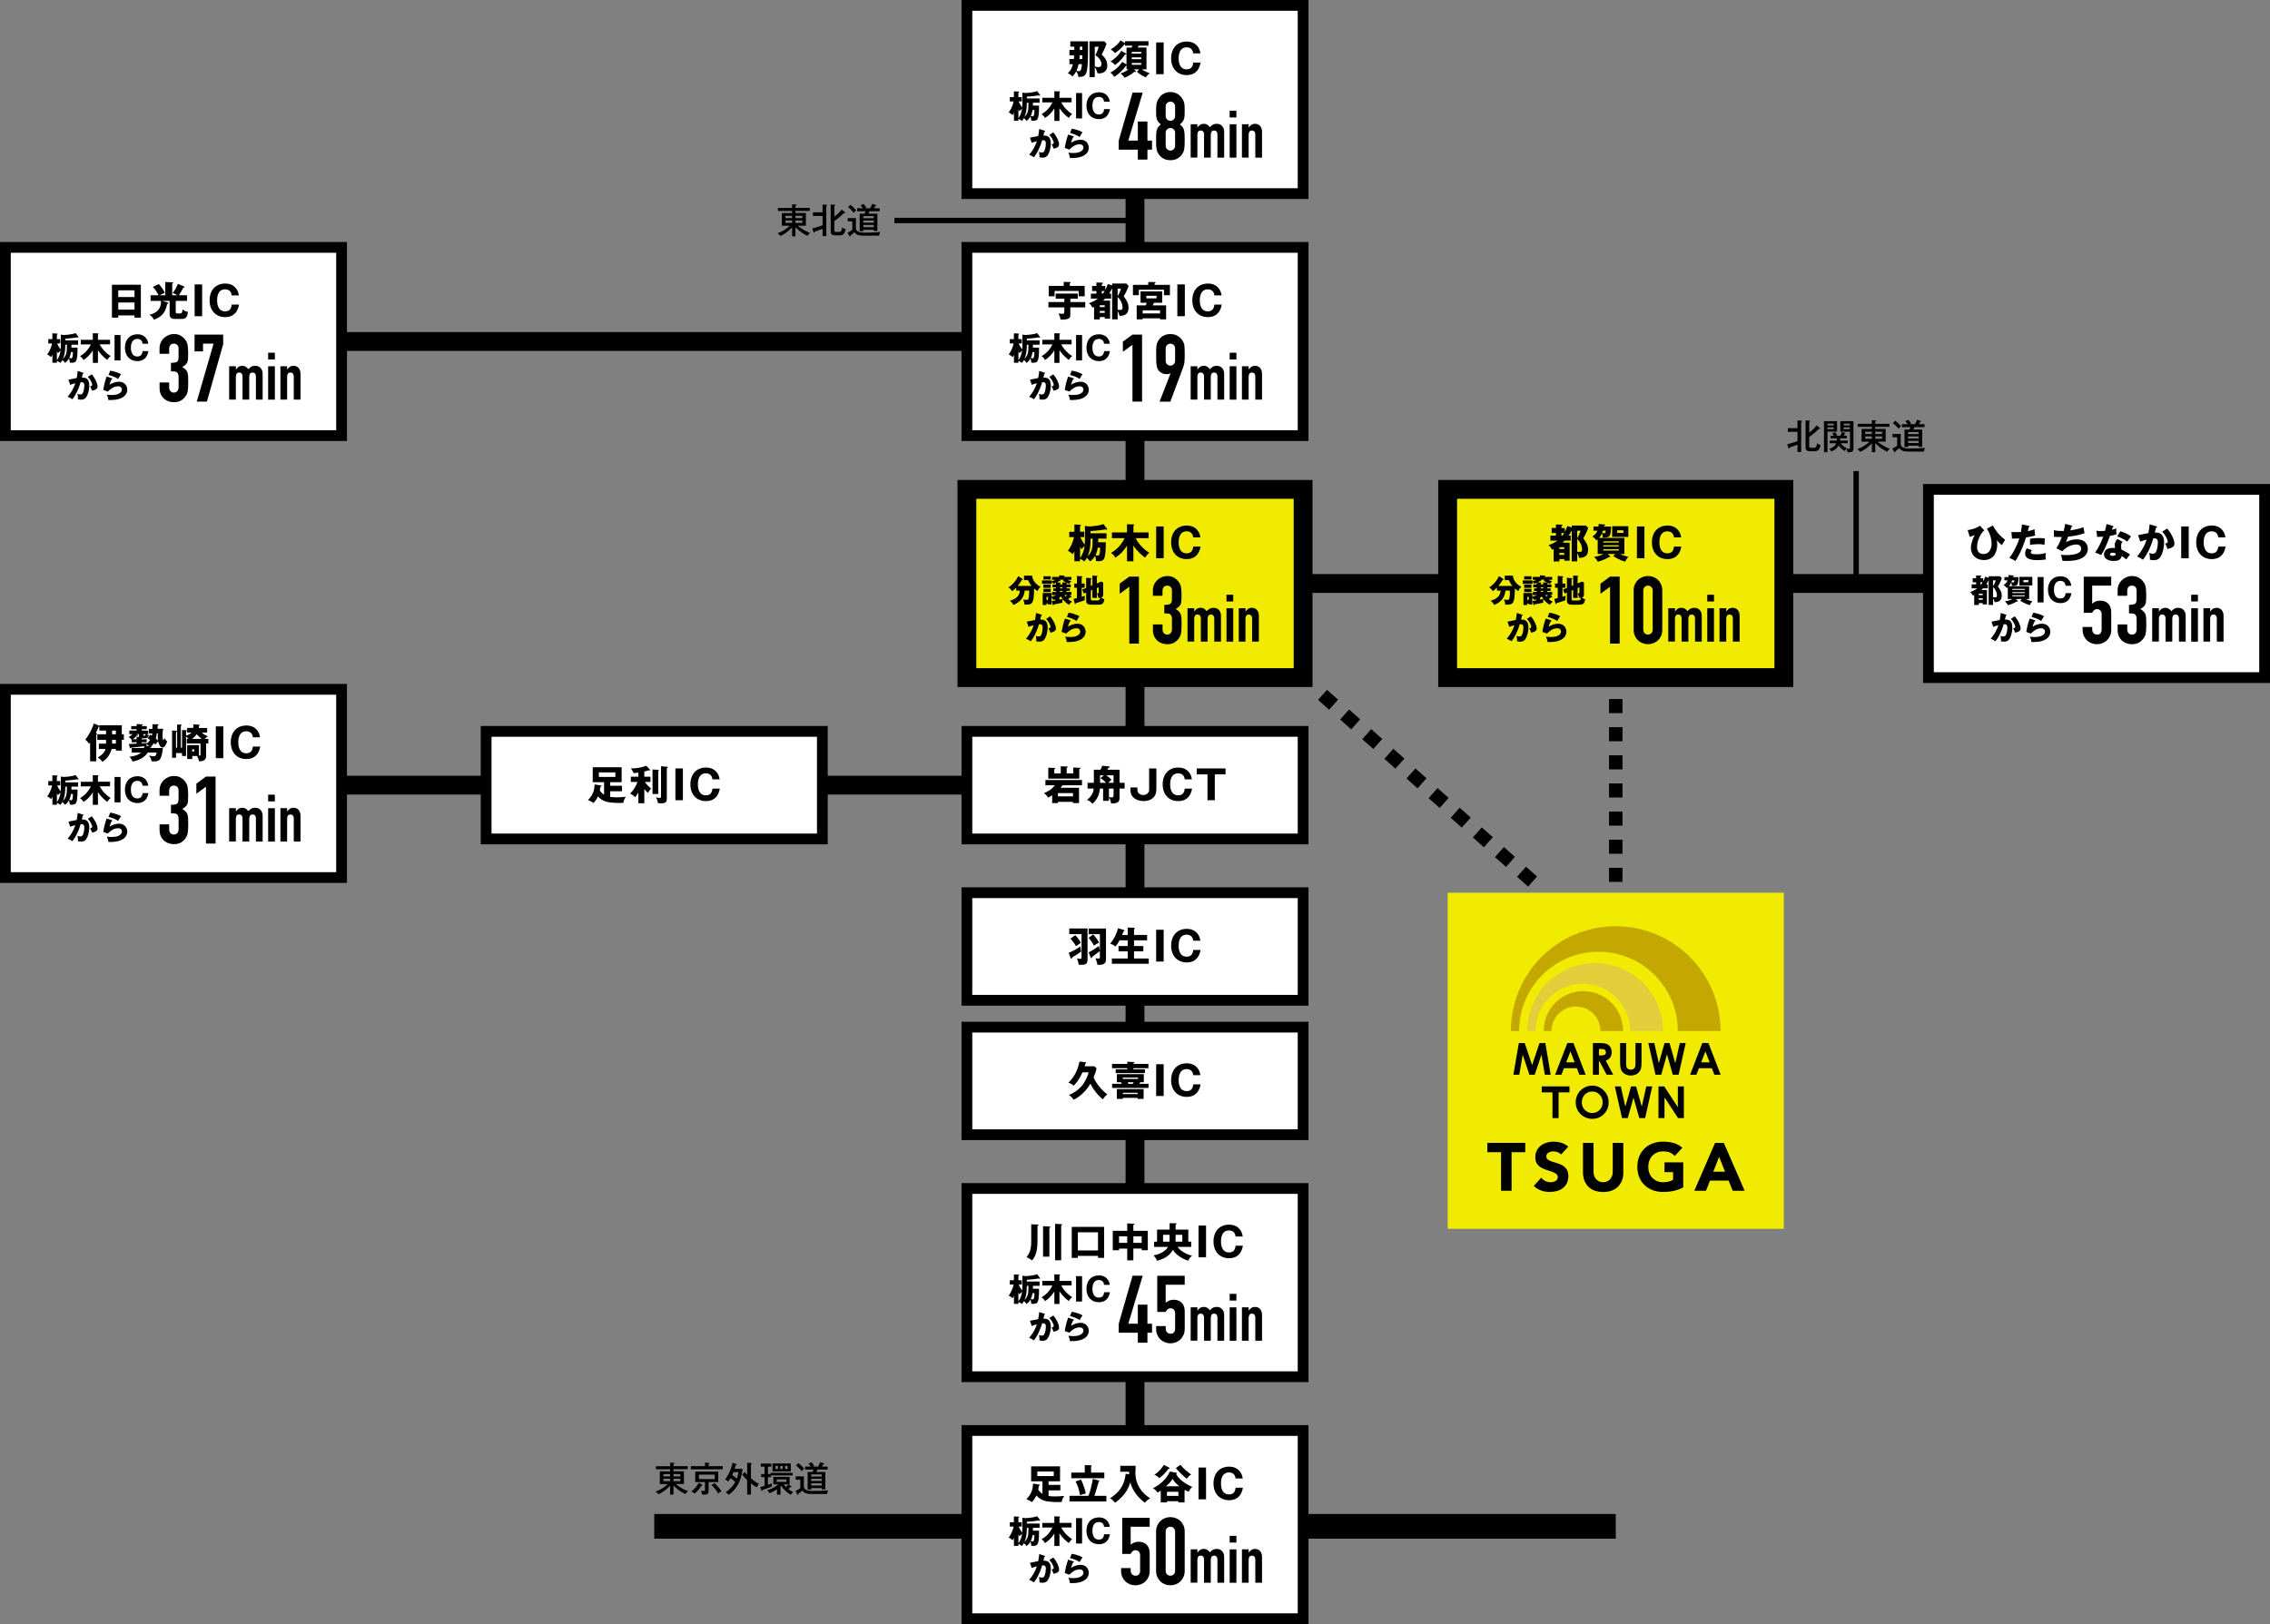 <?xml version="1.0" encoding="UTF-8"?><svg id="_イヤー_1" xmlns="http://www.w3.org/2000/svg" viewBox="0 0 844 604"><rect x="0" y="0" width="844" height="604" fill="#808080" stroke="none"/><defs><style>.cls-1{stroke-dasharray:0 0 5.5 5.5;}.cls-1,.cls-2,.cls-3,.cls-4,.cls-5,.cls-6,.cls-7,.cls-8{stroke:#000;stroke-miterlimit:10;}.cls-1,.cls-2,.cls-4,.cls-6,.cls-7,.cls-8{fill:none;}.cls-1,.cls-4,.cls-8{stroke-width:5px;}.cls-9,.cls-5{fill:#f0eb00;}.cls-10{fill:#e2ce3b;}.cls-11{fill:#c4a700;}.cls-2{stroke-width:9.18px;}.cls-3{fill:#fff;stroke-width:4px;}.cls-5,.cls-7{stroke-width:7px;}.cls-6{stroke-width:2px;}.cls-8{stroke-dasharray:0 0 5.23 5.23;}</style></defs><line class="cls-7" x1="422" y1="72" x2="422" y2="532"/><g><rect class="cls-3" x="359.5" y="272" width="125" height="40"/><g><path d="M393.36,298.21v.46h-2.16v-2.91c-.86,.58-1.28,.76-1.52,.86-.5-.78-.78-1.04-1.51-1.67,2.02-.88,2.88-1.46,4.06-2.91h-3.54v-1.95h13.6v1.95h-7.24c-.38,.51-.54,.72-.71,.92h6.85v5.71h-2.25v-.46h-5.59Zm1.05-13.23l2.28,.08c.24,.01,.33,.04,.33,.18,0,.12-.12,.18-.43,.3v2.08h2.44v-2.17l2.43,.09c.08,0,.27,.03,.27,.17,0,.11-.12,.29-.45,.32v3.54h-11.52v-4.06l2.4,.09c.1,0,.22,.01,.22,.13,0,.15-.24,.25-.39,.3v1.6h2.41v-2.64Zm4.54,11.19v-1.21h-5.59v1.21h5.59Z"/><path d="M418.14,291.13v2.13h-1.89v3.53c0,1.72-1.05,2.02-3.18,2.04-.01-.45-.04-1.26-.76-2.22v1.21h-2.17v-4.56h-1.19c-.21,2.12-.72,3.71-2.73,5.67-.93-.99-1.56-1.26-2.07-1.42,2.25-1.82,2.42-3.46,2.5-4.25h-2.29v-2.13h2.34v-4.86h2.46c.41-.77,.54-1.17,.63-1.5l2.52,.25c.1,.01,.3,.04,.3,.24,0,.21-.25,.25-.51,.27-.15,.32-.29,.57-.38,.74h4.53v4.86h1.89Zm-6.87,0c-.1-.1-1.11-1.17-2.1-1.74l1.26-1.06h-1.42v2.8h2.26Zm2.75,0v-2.8h-2.7c.69,.5,1.35,1.02,1.95,1.62-.32,.29-.71,.63-1.2,1.18h1.95Zm-1.71,2.13v3.2c.52,.07,.71,.09,.97,.09,.72,0,.74-.3,.74-.96v-2.33h-1.71Z"/><path d="M429.93,293.71c0,2.7-1.92,4.21-4.75,4.21-2.36,0-4.86-1.2-4.86-3.99v-1.08h2.57v.86c0,1.89,1.98,1.96,2.19,1.96,.86,0,2.17-.5,2.17-1.96v-7.93h2.69v7.93Z"/><path d="M443.22,293.28c-.66,3.71-2.97,4.65-5.14,4.65-3.51,0-5.79-2.47-5.79-6.24s2.25-6.24,5.81-6.24c2.17,0,3.39,.97,4.06,1.86,.72,.93,.87,1.83,.99,2.54h-2.67c-.04-.87-.56-2.25-2.43-2.25-2.98,0-2.98,3.44-2.98,4.09s0,4.1,3.01,4.1c1.96,0,2.31-1.49,2.43-2.51h2.71Z"/><path d="M451.66,297.6h-2.71v-9.61h-3.99v-2.21h10.7v2.21h-3.99v9.61Z"/></g></g><g><rect class="cls-3" x="359.5" y="332" width="125" height="40"/><g><path d="M397.35,354.36c1.9-.78,3.45-1.78,4.39-2.4,.01,.55,.15,1.48,.24,1.93-.71,.57-3.03,1.98-3.42,2.22-.06,.39-.09,.51-.24,.51-.06,0-.13-.04-.17-.12l-.81-2.15Zm7-9.06v11.68c0,1.83-1.23,1.83-2.56,1.83-.33,0-.41-.01-.71-.03-.1-.76-.27-1.32-.66-2.37,.66,.12,1,.19,1.28,.19,.36,0,.43-.12,.43-.75v-8.46h-4.56v-2.1h6.78Zm-4.54,2.49c.58,.6,1.47,1.68,2.05,2.85-.42,.27-1.28,.83-1.77,1.26-.55-.96-1.38-2.07-2.1-2.83l1.82-1.28Zm4.95,6.39c1.08-.45,2.68-1.58,3.83-2.38,.08,.5,.24,1.35,.36,1.77v-6.16h-4.17v-2.1h6.43v11.66c0,1.72-1.65,1.86-2.58,1.86-.29,0-.45-.01-.65-.03-.01-.54-.09-.97-.67-2.4,.45,.04,1.04,.09,1.2,.09,.34,0,.43-.08,.43-.75v-2.04c-1.23,.95-2.8,2.1-2.92,2.19-.06,.3-.1,.43-.25,.43-.1,0-.19-.1-.22-.18l-.78-1.95Zm1.67-6.66c.88,.93,1.61,1.91,2.22,3.02-.85,.43-.9,.46-1.9,1.14-.47-.96-1.64-2.5-1.98-2.92l1.67-1.23Z"/><path d="M419.29,347.71v-2.75l2.25,.06c.22,0,.34,.04,.34,.21,0,.06-.03,.12-.1,.21-.04,.06-.09,.1-.14,.15v2.12h4.86v2.01h-4.86v2.1h3.46v1.99h-3.46v2.66h5.48v1.96h-13.72v-1.96h5.89v-2.66h-3.41v-1.99h3.41v-2.1h-3.04c-.64,1.17-1.05,1.71-1.5,2.27-.62-.48-1.26-.81-1.96-1.05,2.38-2.98,2.87-5.56,2.89-5.73l2.08,.62c.17,.04,.33,.12,.33,.29,0,.24-.22,.22-.33,.22-.18,.5-.52,1.32-.55,1.38h2.08Z"/><path d="M432.66,357.6h-2.79v-11.82h2.79v11.82Z"/><path d="M446.37,353.28c-.66,3.71-2.97,4.65-5.14,4.65-3.51,0-5.79-2.47-5.79-6.24s2.25-6.24,5.81-6.24c2.17,0,3.39,.97,4.06,1.86,.72,.93,.87,1.83,.99,2.54h-2.67c-.04-.87-.56-2.25-2.43-2.25-2.98,0-2.98,3.44-2.98,4.09s0,4.1,3.01,4.1c1.96,0,2.31-1.49,2.43-2.51h2.71Z"/></g></g><g><rect class="cls-3" x="359.5" y="382" width="125" height="40"/><g><path d="M406.87,396.53l.84,.78c-.21,1.07-.58,2.19-1.12,3.42,.9,1.83,2.24,4.05,5.12,6.29-.86,.55-1.59,1.72-1.67,1.84-.77-.64-2.96-2.52-4.61-5.83-2.26,3.9-5.41,5.57-6.21,5.96-.95-1.21-1.46-1.56-1.76-1.77,2.48-1.02,4.05-2.52,4.79-3.41,1.35-1.67,2.33-4.04,2.52-5.01h-2.31c-1.48,3.42-3.13,4.84-3.29,4.96-.6-.55-1.06-.84-1.95-1.11,1.17-.97,3.38-3.7,4.14-7.87l2.17,.27c.18,.02,.36,.06,.36,.21,0,.13-.17,.2-.36,.29-.01,.17-.12,.62-.24,.99h3.57Z"/><path d="M426.99,395.67v1.59h-5.59v.41h4.28v1.41h-10.86v-1.41h4.32v-.41h-5.68v-1.59h5.68v-.81l2.34,.1c.24,.02,.33,.06,.33,.18,0,.18-.22,.24-.41,.27v.25h5.59Zm.04,7.41v1.53h-13.54v-1.53h3.58c-.09-.23-.18-.42-.27-.6h-1.54v-3.01h10.02v3.01h-1.32c-.06,.14-.15,.29-.33,.6h3.4Zm-9.54,5.21v.38h-2.24v-3.63h9.96v3.63h-2.24v-.38h-5.49Zm-.04-7.54v.5h5.65v-.5h-5.65Zm5.53,6.12v-.46h-5.49v.46h5.49Zm-1.83-3.78c.17-.3,.19-.34,.33-.6h-2.18c.14,.27,.23,.47,.29,.6h1.56Z"/><path d="M432.66,407.6h-2.79v-11.82h2.79v11.82Z"/><path d="M446.37,403.28c-.66,3.71-2.97,4.65-5.14,4.65-3.51,0-5.79-2.47-5.79-6.24s2.25-6.24,5.81-6.24c2.17,0,3.39,.97,4.06,1.86,.72,.93,.87,1.83,.99,2.54h-2.67c-.04-.87-.56-2.25-2.43-2.25-2.98,0-2.98,3.44-2.98,4.09s0,4.1,3.01,4.1c1.96,0,2.31-1.49,2.43-2.51h2.71Z"/></g></g><line class="cls-7" x1="484.5" y1="217" x2="717" y2="217"/><line class="cls-7" x1="127" y1="127" x2="359.5" y2="127"/><line class="cls-7" x1="127" y1="292" x2="359.5" y2="292"/><line class="cls-2" x1="243.25" y1="567.64" x2="600.75" y2="567.64"/><g><rect class="cls-3" x="180.75" y="272" width="125" height="40"/><g><path d="M223.35,292.11c.21,.03,.31,.06,.31,.17,0,.15-.17,.2-.39,.26-.11,.69-.17,1.05-.25,1.44,.38,.57,.82,1.08,1.57,1.58v-4.67h-4.21v-5.56h10.75v5.56h-4.27v1.33h4.39v2.05h-4.39v2.1c.52,.07,1.35,.15,2.46,.15,1.41,0,2.53-.1,3.37-.2-.58,.9-.79,1.41-.94,2.27-1.65,.08-4.77,.01-6.33-.44-1.2-.36-2.28-.99-3.08-1.99-.57,1.23-1.15,1.92-1.69,2.47-.65-.48-1.08-.72-2.04-1.07,2-2.02,2.4-3.84,2.49-5.83l2.25,.38Zm-.68-4.86v1.7h6.13v-1.7h-6.13Z"/><path d="M239.57,298.74h-2.22v-3.96c-.54,.89-.92,1.33-1.22,1.7-.97-.99-1.51-1.18-1.88-1.3,1.41-1.49,2.06-2.5,2.76-4.37h-2.46v-1.95h2.79v-1.54c-1.14,.17-1.26,.18-1.79,.18-.38-.93-.67-1.33-.98-1.73,2.21,0,3.84-.27,5.73-.99l1.32,1.41s.08,.12,.08,.18c0,.13-.12,.2-.25,.2-.12,0-.22-.03-.38-.09-.34,.14-.6,.23-1.51,.48v1.9h2.28v1.95h-2.08c.75,1.07,1.35,1.63,2.31,2.47-.48,.53-.75,.89-1.16,1.58-.36-.3-.69-.57-1.35-1.42v5.31Zm5.17-12.46c.13,0,.24,.1,.24,.18,0,.13-.15,.24-.24,.3v8.52h-2.13v-9.1l2.13,.11Zm3.38-1.11c.09,0,.19,.08,.19,.18,0,.12-.08,.18-.38,.35v11.26c0,1.03-.1,1.8-2.25,1.8-.43,0-.75-.03-1.06-.08-.04-.6-.3-1.35-.74-2.15,.57,.12,1.17,.2,1.47,.2,.17,0,.42,0,.42-.41v-11.35l2.34,.2Z"/><path d="M253.91,297.6h-2.79v-11.82h2.79v11.82Z"/><path d="M267.62,293.28c-.66,3.71-2.97,4.65-5.14,4.65-3.51,0-5.79-2.47-5.79-6.24s2.25-6.24,5.81-6.24c2.17,0,3.39,.97,4.06,1.86,.72,.93,.87,1.83,.99,2.54h-2.67c-.04-.87-.56-2.25-2.43-2.25-2.98,0-2.98,3.44-2.98,4.09s0,4.1,3.01,4.1c1.96,0,2.31-1.49,2.43-2.51h2.71Z"/></g></g><g><line class="cls-4" x1="600.75" y1="252" x2="600.75" y2="254.75"/><line class="cls-8" x1="600.75" y1="259.98" x2="600.75" y2="330.63"/><line class="cls-4" x1="600.75" y1="333.25" x2="600.75" y2="336"/></g><line class="cls-1" x1="491.72" y1="258.42" x2="570.79" y2="328.7"/><g><rect class="cls-3" x="717" y="182" width="125" height="70"/><g><g><path d="M737.76,197.25c-1.44,1.18-2.68,3.87-2.68,6.24,0,2.55,2.04,2.55,2.38,2.55,2.62,0,3.03-2.81,3.03-3.75,0-.5,0-2.92-1.73-5.67l2.19-1.18c1.5,2.71,3.1,4.24,4.57,5.32-.18,.23-.63,.97-1.24,2-.6-.51-1.16-1.04-1.88-1.91,.09,.38,.18,.72,.18,1.56,0,3.25-1.51,5.88-4.96,5.88-2.88,0-4.84-1.89-4.84-4.56,0-1.38,.76-3.51,1.41-4.77-.57,.29-1.17,.53-1.83,.69l-.78-2.52c.45-.04,2.59-.3,4.61-1.62l1.57,1.74Z"/><path d="M754.35,195.58c.14,.03,.3,.09,.3,.24,0,.18-.21,.2-.33,.2-.06,.24-.32,1.3-.38,1.51,1.38-.25,1.9-.48,2.49-.74l.25,2.36c-.46,.15-1.32,.4-3.39,.71-.6,1.89-1.65,5.16-3.93,8.77-.63-.41-1.18-.66-2.26-1.14,1.26-1.57,2.83-4.45,3.71-7.27-.92,.08-1.1,.08-2.75,.09l-.2-2.46c.45,.03,.98,.06,1.74,.06,.67,0,1.12-.02,1.79-.06,.21-1.12,.31-2.1,.4-2.83l2.55,.57Zm1.12,9.03c-.38,.48-.4,.77-.4,.89,0,.21,.1,.3,.27,.39,.32,.18,1.19,.25,2.01,.25,1.56,0,2.67-.3,3.3-.5-.04,.29-.1,.62-.1,1.17s.06,.95,.09,1.25c-1.05,.18-2.07,.25-3.1,.25-1.96,0-4.58-.29-4.58-2.42,0-.58,.13-1.06,.58-1.96l1.93,.67Zm-.71-4.24c1.38-.27,3.03-.27,3.32-.27,1.3,0,1.91,.11,2.21,.17-.09,1.11-.11,1.35-.12,2.36-.75-.2-1.47-.27-2.25-.27-.88,0-2.1,.13-3.15,.27v-2.25Z"/><path d="M770.24,195.45c.12,.03,.28,.09,.28,.24,0,.09-.07,.19-.33,.21-.33,1.02-.36,1.12-.44,1.35,1.67-.25,3.32-.57,4.89-1.18,.08,.5,.27,1.63,.42,2.23-1.84,.65-4.18,1.12-6.13,1.28-.36,.99-.48,1.29-.78,2.02,1.21-.6,2.53-1.02,3.9-1.02,4,0,4.21,2.82,4.21,3.57,0,1.33-.72,2.42-1.6,3.03-.79,.54-2.29,1.44-6.45,1.44-.63,0-1.06-.04-1.39-.07-.11-.78-.29-1.49-.56-2.24,.44,.04,1.32,.13,2.24,.13,.34,0,2.91,0,4.46-.92,.79-.48,.81-1.14,.81-1.41,0-.87-.45-1.61-1.83-1.61s-3.43,.67-5.19,2.5l-2.16-1.08c1.08-1.62,1.89-3.9,2-4.21-1.3,.02-2.34-.04-2.91-.09l-.03-2.46c.97,.24,1.83,.33,3.63,.33,.25-.93,.45-1.77,.57-2.65l2.4,.6Z"/><path d="M779.46,197.38c.45,.06,.87,.12,1.67,.12,.44,0,.88-.03,1.53-.08,.34-1.29,.45-1.92,.55-2.55l2.36,.74c.21,.06,.28,.12,.28,.24,0,.18-.24,.18-.31,.18-.04,.1-.24,.79-.3,.99,.73-.18,1.18-.33,1.62-.5-.05,.62-.02,1.63,.04,2.23-1.07,.3-1.91,.45-2.4,.53-.21,.62-.72,2-1.53,3.84-.79,1.8-1.35,2.7-1.75,3.3-.71-.36-1.51-.71-2.25-.9,1.04-1.47,2.22-3.69,3.03-5.92-.34,.03-1.79,.08-2.25,.08l-.29-2.29Zm9.71,4.09c-.36,.51-.54,.84-.54,1.47,0,.49,.1,1.2,.15,1.47,.9,.38,2.4,1.2,3.18,1.83-.51,.52-1.19,1.5-1.38,1.8-1.14-.9-1.28-.99-1.73-1.26-.29,1.41-1.27,1.83-3,1.83-2.38,0-3.57-1.06-3.57-2.47,0-.29,.06-2.37,3.09-2.37,.42,0,.72,.03,.99,.04-.02-.1-.08-1.18-.08-1.3,0-.97,.72-1.86,1.05-2.08l1.83,1.05Zm-3.72,4.08c-.42,0-.96,.21-.96,.62,0,.36,.43,.55,1.06,.55,1.02,0,1.08-.5,1.12-.87-.36-.18-.83-.3-1.23-.3Zm2.91-7.99c2.39,.78,3.27,1.41,3.95,1.95-.51,.62-1.11,1.52-1.37,1.94-.88-.77-2.38-1.54-3.76-1.94l1.18-1.95Z"/><path d="M801.71,195.79c.17,.04,.3,.09,.3,.23,0,.21-.31,.24-.41,.24-.22,1.02-.31,1.41-.42,1.8,1.29,0,3.44,.05,3.44,3.67,0,2.48-.78,4.59-1.5,5.55-.25,.35-.87,1.05-2.22,1.05-.47,0-1.14-.06-1.59-.17,.02-.17,.05-.3,.05-.56,0-.22-.02-.85-.23-2.01,.34,.2,.74,.33,1.3,.33,.41,0,.65-.06,.89-.29,.51-.45,.99-2.13,.99-3.99,0-1.54-1.08-1.46-1.72-1.41-1.18,4.06-2.59,6.34-3.81,7.92-.63-.46-1.61-.96-2.21-1.19,1.59-1.84,2.83-3.96,3.57-6.28-.72,.18-1.9,.52-2.38,.76l-.82-2.42c.61-.12,3.28-.67,3.84-.76,.31-1.44,.4-2.54,.46-3.29l2.47,.79Zm4.05,.78c1.65,1.84,2.7,4.35,2.7,5.53,0,.78-.25,1.2-1.07,1.59-.13,.06-.73,.34-1.5,.46-.31-.89-.5-1.32-.87-2.01,.41-.09,.96-.21,.96-.69,0-.38-.38-1.37-.78-2.05-.39-.67-.96-1.3-1.28-1.67l1.83-1.17Z"/><path d="M813.78,207.6h-2.79v-11.82h2.79v11.82Z"/><path d="M827.49,203.28c-.66,3.71-2.97,4.65-5.14,4.65-3.51,0-5.79-2.47-5.79-6.24s2.25-6.24,5.81-6.24c2.17,0,3.39,.97,4.06,1.86,.72,.93,.87,1.83,.99,2.54h-2.67c-.04-.87-.56-2.25-2.43-2.25-2.98,0-2.98,3.44-2.98,4.09s0,4.1,3.01,4.1c1.96,0,2.31-1.49,2.43-2.51h2.71Z"/></g><g><path d="M739.38,215.75c-.35,.73-.43,.88-.89,1.57h.59v1.49h-1.76c-.26,.28-.53,.52-.64,.61h2.09v5.36h-1.58v-.48h-1.46v.7h-1.71v-3.72c-.25,.12-.3,.14-.5,.22-.35-.71-.52-.94-1.02-1.31,1.48-.56,2.11-.97,2.65-1.38h-2.08v-1.49h1.66v-.77h-1.28v-1.5h1.28v-1.03l1.68,.05c.13,0,.29,.01,.29,.16s-.17,.18-.35,.22v.61h1.02v1.16c.13-.25,.36-.68,.76-1.78l1.27,.48v-.61h4.21l.71,.7c-.18,.56-.88,2.22-1.48,3.08,1.07,1.44,1.43,2.29,1.43,3.41,0,1.98-1.13,2.36-2.65,2.45-.08-.29-.25-.86-.58-1.44v2.46h-1.64v-9.21Zm-2.2,5.56v-.53h-1.46v.53h1.46Zm0,1.74v-.58h-1.46v.58h1.46Zm-.85-6.5v.77h.3c.34-.42,.47-.65,.54-.77h-.84Zm4.69-.71v2.21c.29-.4,.77-1.32,1-2.21h-1Zm0,6.26c.29,.05,.58,.05,.71,.05,.49,0,.76-.08,.76-.68,0-.95-.43-2.2-1.46-3.14v3.78Z"/><path d="M750.5,214.62c-.01,.74-.07,2.46-.54,2.9-.37,.36-.89,.36-1.92,.36-.04-.62-.22-1.1-.25-1.22-.23,.49-.5,.91-.86,1.34h7.53v4.77h-1.24c.84,.46,1.55,.66,2.41,.83-.49,.58-.72,.91-.95,1.47-1.82-.58-3.2-1.44-3.56-1.68l.63-.62h-2.25l.67,.64s.1,.1,.1,.18c0,.16-.13,.14-.46,.12-1.06,.61-1.97,1.02-3.23,1.37-.18-.36-.6-.91-1.12-1.43,1.5-.2,2.42-.67,2.78-.88h-1.73v-4.37c-.17,.17-.25,.23-.37,.31-.34-.47-.73-.84-1.2-1.17,.64-.41,1.13-.77,1.51-1.7h-1.2v-1.22h1.5c.04-.32,.04-.54,.04-.75l1.73,.13c.06,0,.22,.02,.22,.16s-.08,.17-.34,.26c0,.06-.01,.14-.04,.2h2.12Zm-2.41,1.22c-.05,.17-.11,.37-.25,.7,.36,.06,.5,.07,.65,.07,.32,0,.41-.13,.43-.77h-.83Zm.11,3.54h4.59v-.36h-4.59v.36Zm4.59,.83h-4.59v.35h4.59v-.35Zm0,1.18h-4.59v.38h4.59v-.38Zm2.84-6.86v3.19h-4.81v-3.19h4.81Zm-3.32,1.22v.77h1.86v-.77h-1.86Z"/><path d="M759.82,224.04h-2.23v-9.45h2.23v9.45Z"/><path d="M770.19,220.58c-.53,2.96-2.38,3.72-4.11,3.72-2.81,0-4.63-1.98-4.63-4.99s1.8-4.99,4.64-4.99c1.74,0,2.71,.78,3.25,1.49,.58,.74,.7,1.46,.79,2.03h-2.13c-.04-.7-.44-1.8-1.94-1.8-2.39,0-2.39,2.75-2.39,3.27s0,3.27,2.41,3.27c1.57,0,1.85-1.19,1.94-2h2.17Z"/><path d="M745.87,228.6c.13,.04,.24,.07,.24,.18,0,.17-.25,.19-.32,.19-.18,.82-.25,1.13-.34,1.44,1.03,0,2.75,.04,2.75,2.94,0,1.98-.62,3.67-1.2,4.44-.2,.28-.7,.84-1.78,.84-.37,0-.91-.05-1.27-.13,.01-.13,.04-.24,.04-.44,0-.18-.01-.68-.18-1.61,.28,.16,.59,.26,1.04,.26,.32,0,.52-.05,.71-.23,.41-.36,.79-1.7,.79-3.19,0-1.24-.86-1.16-1.38-1.13-.95,3.25-2.08,5.07-3.05,6.33-.5-.37-1.28-.77-1.76-.95,1.27-1.47,2.27-3.17,2.85-5.02-.58,.14-1.52,.42-1.91,.61l-.66-1.93c.49-.1,2.63-.54,3.07-.61,.25-1.15,.32-2.03,.37-2.63l1.98,.64Zm3.24,.62c1.32,1.48,2.16,3.48,2.16,4.43,0,.62-.2,.96-.85,1.27-.11,.05-.59,.28-1.2,.37-.25-.71-.4-1.06-.7-1.61,.32-.07,.77-.17,.77-.55,0-.3-.3-1.09-.62-1.64-.31-.54-.77-1.04-1.02-1.33l1.46-.94Z"/><path d="M756.63,230.67c.08,.02,.18,.05,.18,.16,0,.14-.14,.16-.28,.17-.29,.54-.61,1.25-.79,2.08,1.07-.73,2.46-1.12,3.5-1.12,2.06,0,3.07,1.52,3.07,2.95,0,2.29-2.16,3.86-6.13,3.86-.35,0-.65-.01-.88-.02-.07-.66-.17-.98-.56-2.02,.41,.1,.83,.18,1.78,.18,2.72,0,3.8-1.02,3.8-2.03,0-.35-.17-1.22-1.4-1.22-1.71,0-2.96,1.1-3.83,1.97l-1.71-.62c.35-2.05,.71-3.36,1.26-4.97l1.99,.64Zm-.66-2.81c.42,.06,2.27,.33,4.03,1.33-.46,.64-.76,1.15-1.08,1.75-1.01-.71-2.47-1.24-3.57-1.48l.62-1.61Z"/></g><g><path d="M784.96,214.44v3.36h-7.07v6.72c.33-.33,.75-.6,1.26-.82,.51-.22,1.09-.33,1.72-.33,1.21,0,2.2,.37,2.96,1.1,.76,.74,1.14,1.84,1.14,3.31v6.44c0,.84-.15,1.59-.44,2.24-.29,.65-.68,1.21-1.17,1.68-.49,.47-1.06,.82-1.7,1.07s-1.31,.37-2.01,.37-1.37-.12-2.01-.37-1.21-.6-1.7-1.07-.88-1.03-1.17-1.68c-.29-.65-.44-1.4-.44-2.24v-1.05h3.57v.91c0,.61,.17,1.08,.51,1.42,.34,.34,.78,.51,1.31,.51s.95-.16,1.24-.49c.29-.33,.44-.78,.44-1.37v-5.84c0-.49-.16-.91-.47-1.26-.31-.35-.72-.52-1.21-.52-.3,0-.56,.05-.77,.16s-.38,.23-.52,.37-.25,.29-.32,.46c-.12,.21-.19,.34-.21,.38h-3.15v-13.44h10.22Z"/><path d="M791.58,224.94c1.07,0,1.81-.13,2.22-.38s.61-.85,.61-1.79v-3.22c0-.51-.16-.93-.47-1.26-.31-.33-.74-.49-1.28-.49-.63,0-1.08,.2-1.35,.59s-.4,.78-.4,1.16v2.03h-3.57v-2.06c0-.72,.14-1.41,.42-2.07,.28-.65,.67-1.21,1.15-1.68,.49-.47,1.06-.84,1.72-1.12,.65-.28,1.35-.42,2.1-.42,.98,0,1.79,.19,2.43,.58,.64,.38,1.12,.78,1.45,1.17,.23,.28,.44,.56,.61,.84,.18,.28,.32,.62,.44,1.01,.21,.77,.32,1.91,.32,3.43,0,.86-.02,1.56-.05,2.1-.04,.54-.12,.98-.26,1.33-.16,.37-.39,.69-.68,.95s-.69,.54-1.21,.84c.56,.35,.99,.68,1.28,.98,.29,.3,.51,.65,.65,1.05,.14,.42,.22,.92,.25,1.49,.02,.57,.04,1.3,.04,2.19,0,.82-.02,1.49-.05,2.03-.04,.54-.09,.98-.16,1.33-.07,.37-.16,.69-.28,.95-.12,.26-.27,.53-.46,.8-.44,.65-1.01,1.2-1.7,1.63-.69,.43-1.59,.65-2.71,.65-.56,0-1.15-.09-1.78-.28-.63-.19-1.2-.49-1.72-.91-.51-.42-.94-.97-1.28-1.64s-.51-1.5-.51-2.49v-2.03h3.57v1.85c0,.56,.16,1.02,.47,1.38,.32,.36,.74,.54,1.28,.54s.96-.18,1.28-.54c.32-.36,.47-.85,.47-1.45v-3.57c0-.98-.19-1.62-.56-1.92-.21-.19-.5-.3-.86-.35-.36-.05-.83-.07-1.42-.07v-3.15Z"/><path d="M800.2,238.62v-12.42h2.5v1.2h.05c.26-.39,.58-.71,.94-.97,.37-.25,.84-.38,1.41-.38,.54,0,.99,.13,1.35,.39,.36,.26,.65,.55,.88,.86,.31-.34,.65-.64,1.03-.88s.9-.37,1.57-.37c.31,0,.63,.05,.96,.16,.33,.11,.62,.28,.88,.53s.47,.56,.64,.94c.16,.38,.24,.85,.24,1.41v9.53h-2.5v-8.6c0-.46-.11-.82-.32-1.08-.21-.26-.51-.39-.91-.39-.47,0-.8,.15-.98,.44-.18,.29-.27,.72-.27,1.27v8.35h-2.5v-8.6c0-.46-.11-.82-.32-1.08-.21-.26-.51-.39-.91-.39-.47,0-.8,.15-.98,.44-.18,.29-.27,.72-.27,1.27v8.35h-2.5Z"/><path d="M814.7,223.68v-2.5h2.5v2.5h-2.5Zm0,14.95v-12.42h2.5v12.42h-2.5Z"/><path d="M819.26,238.62v-12.42h2.5v1.2h.05c.26-.39,.58-.71,.94-.97,.37-.25,.84-.38,1.41-.38,.31,0,.62,.05,.93,.16,.31,.11,.59,.28,.83,.53s.44,.56,.59,.94c.15,.38,.22,.85,.22,1.41v9.53h-2.5v-8.6c0-.46-.11-.82-.32-1.08-.21-.26-.51-.39-.91-.39-.47,0-.8,.15-.98,.44-.18,.29-.27,.72-.27,1.27v8.35h-2.5Z"/></g></g></g><g><rect class="cls-5" x="538.25" y="182" width="125" height="70"/><g><g><path d="M584.36,197.23c-.44,.92-.54,1.09-1.11,1.96h.74v1.86h-2.21c-.33,.35-.66,.65-.79,.77h2.61v6.7h-1.98v-.6h-1.83v.87h-2.14v-4.65c-.32,.15-.38,.18-.63,.27-.44-.88-.65-1.17-1.28-1.63,1.84-.71,2.64-1.21,3.31-1.73h-2.59v-1.86h2.07v-.96h-1.61v-1.88h1.61v-1.29l2.1,.06c.17,0,.36,.02,.36,.2s-.21,.22-.44,.27v.77h1.28v1.46c.17-.32,.45-.86,.95-2.22l1.59,.6v-.76h5.26l.88,.87c-.22,.71-1.09,2.78-1.84,3.86,1.33,1.8,1.79,2.86,1.79,4.26,0,2.47-1.41,2.96-3.32,3.06-.1-.36-.31-1.08-.72-1.8v3.08h-2.05v-11.52Zm-2.75,6.96v-.66h-1.83v.66h1.83Zm0,2.18v-.72h-1.83v.72h1.83Zm-1.07-8.13v.96h.38c.42-.53,.58-.81,.68-.96h-1.05Zm5.87-.88v2.76c.36-.5,.96-1.65,1.25-2.76h-1.25Zm0,7.83c.36,.06,.72,.06,.88,.06,.62,0,.95-.11,.95-.86,0-1.18-.54-2.75-1.83-3.93v4.72Z"/><path d="M599,195.82c-.01,.93-.09,3.08-.67,3.63-.46,.45-1.11,.45-2.4,.45-.04-.78-.27-1.38-.31-1.53-.29,.62-.63,1.14-1.08,1.68h9.42v5.97h-1.54c1.05,.57,1.93,.83,3.01,1.04-.62,.72-.9,1.14-1.19,1.84-2.28-.72-4-1.8-4.45-2.1l.79-.78h-2.82l.84,.79s.12,.12,.12,.23c0,.19-.17,.18-.57,.15-1.32,.77-2.46,1.28-4.04,1.71-.23-.45-.75-1.14-1.4-1.79,1.88-.25,3.03-.84,3.48-1.09h-2.16v-5.46c-.21,.21-.31,.29-.46,.39-.42-.58-.92-1.05-1.5-1.47,.79-.51,1.41-.96,1.89-2.13h-1.5v-1.53h1.88c.04-.41,.04-.67,.04-.95l2.16,.17c.08,0,.27,.03,.27,.2s-.11,.21-.42,.33c0,.08-.02,.18-.05,.25h2.66Zm-3.01,1.53c-.06,.21-.13,.46-.32,.87,.45,.08,.63,.09,.81,.09,.4,0,.51-.17,.54-.96h-1.04Zm.13,4.42h5.75v-.45h-5.75v.45Zm5.75,1.03h-5.75v.44h5.75v-.44Zm0,1.47h-5.75v.48h5.75v-.48Zm3.55-8.58v3.99h-6.01v-3.99h6.01Zm-4.16,1.53v.96h2.33v-.96h-2.33Z"/><path d="M611.41,207.6h-2.79v-11.82h2.79v11.82Z"/><path d="M625.12,203.28c-.66,3.71-2.97,4.65-5.14,4.65-3.51,0-5.79-2.47-5.79-6.24s2.25-6.24,5.81-6.24c2.17,0,3.39,.97,4.06,1.86,.72,.93,.87,1.83,.99,2.54h-2.67c-.04-.87-.56-2.25-2.43-2.25-2.98,0-2.98,3.44-2.98,4.09s0,4.1,3.01,4.1c1.96,0,2.31-1.49,2.43-2.51h2.71Z"/></g><g><g><path d="M556.59,219.65v-1.12c-.4,.42-.62,.64-1.55,1.33-.56-.92-1.02-1.2-1.37-1.39,.95-.61,2.43-1.7,3.67-4.21l1.58,1.04c.06,.04,.12,.1,.12,.19s-.17,.12-.31,.13c-.88,1.37-1.02,1.62-1.61,2.28h5.18c-.5-.58-.78-1.03-1.3-2.15h-1.52v-1.67h3.01c.1,1.02,.68,2.88,3.15,4.16-.53,.47-.84,.89-1.12,1.56-.3-.16-.49-.26-1.28-.96-.12,5.49-.43,6.03-3.19,6.03-.16,0-.26-.01-.4-.02-.01-.89-.35-1.56-.5-1.87,.6,.07,.79,.11,1.14,.11,.42,0,.68,0,.83-.37,.05-.12,.29-.91,.29-3.08h-1.68c-.3,3.77-3.33,4.98-4.22,5.33-.16-.41-.42-.83-1.25-1.55,3.08-.91,3.55-2.42,3.69-3.78h-1.38Z"/><path d="M569.72,224.79h-1.32v-.31h-.55v.52h-1.42v-4.45h3.29v1.33c.22-.02,.84-.13,1.75-.58h-1.56v-1.14h1.45v-.38h-.98v-.96h.98v-.38h-1.28v-1.08h1.28v-.62c-.26,.11-.71,.29-.92,.35-.2-.32-.48-.6-.64-.72v.74h-3.63v-1.26h3.63v.36c.5-.1,1.24-.5,1.37-.58h-1.26v-1.07h2.66v-.61l1.89,.11s.13,.04,.13,.13-.12,.14-.3,.18v.19h2.81v1.07h-1.49c.52,.24,.97,.44,1.48,.6-.47,.34-.65,.64-.79,.91-.13-.05-.19-.07-.75-.34,.01,.16-.12,.18-.26,.2v.35h1.56v1.08h-1.56v.38h1.24v.96h-1.24v.38h1.82v1.14h-.74l.71,.56s.08,.11,.08,.18c0,.11-.07,.14-.18,.14-.07,0-.18-.01-.29-.05-.14,.14-.47,.46-.83,.74,.72,.58,1.21,.78,1.5,.9-.54,.4-.74,.6-1.12,1.15-.79-.4-1.82-1.28-2.38-2.08-.07,.26-.14,.84-.1,1.3-.77,.22-2.38,.49-3.2,.64-.05,.24-.07,.34-.23,.34-.07,0-.14-.08-.16-.14l-.38-1.45c.47-.05,.85-.12,1.32-.2v-.43c-.37,.13-.61,.18-.8,.22-.17-.44-.3-.61-.6-.91v2.59Zm-.31-10.48v1.19h-2.71v-1.19h2.71Zm0,3.09v1.22h-2.71v-1.22h2.71Zm0,1.58v1.21h-2.71v-1.21h2.71Zm-1.01,4.12v-1.15h-.55v1.15h.55Zm5.37-5.76v-.77l1.55,.12c-.77-.34-.98-.46-1.38-.72l.43-.36h-1.67l.25,.23s.07,.12,.07,.17c0,.08-.07,.13-.16,.13s-.14-.02-.3-.07c-.36,.25-.56,.36-.86,.5l1.29,.08c.08,0,.13,.08,.13,.13,0,.11-.07,.13-.28,.19v.36h.91Zm-1.13,5.66c.83-.18,.92-.2,1.14-.26-.18-.28-.33-.52-.52-.88-.1,.07-.25,.17-.62,.36v.78Zm1.13-4.2v-.38h-.91v.38h.91Zm0,1.34v-.38h-.91v.38h.91Zm.78,1.14c.11,.22,.26,.48,.36,.6,.17-.14,.36-.31,.64-.6h-1Z"/><path d="M582.01,217.03v1.56h-1.07v3.37c.48-.16,.8-.28,1.19-.42-.07,.54-.12,.89-.12,1.27,0,.16,.01,.26,.02,.41-.96,.38-2.94,1-3.3,1.1-.08,.25-.12,.32-.2,.32-.12,0-.16-.11-.18-.2l-.46-1.72c.77-.16,1.04-.23,1.28-.29v-3.85h-1v-1.56h1v-2.82l1.94,.12c.08,0,.16,.05,.16,.13,0,.1-.08,.13-.34,.22v2.35h1.07Zm2.9,.62v-3.6l1.76,.11c.07,0,.18,.04,.18,.13s-.06,.12-.29,.22v2.46l1.63-.68,.73,.35v4.37c0,.37,0,.98-.72,1.25,.36,.29,.59,.41,1.18,.65-.3,1.68-.89,1.97-2.22,1.97h-2.77c-.79,0-1.8-.11-1.8-1.56v-2.94l-.86,.36-.59-1.5,1.45-.6v-3.75l1.86,.13c.06,0,.19,.01,.19,.13,0,.11-.06,.12-.31,.22v2.54l.58-.24Zm-.58,1.98v3.07c0,.25,0,.6,.48,.6h1.99c.67,0,.89-.23,1-.98-.25,.02-.4,.04-.71,.04-.1-.65-.16-1.04-.53-1.67v1.67h-1.66v-2.96l-.58,.24Zm2.23-.94v1.96c.14,.02,.26,.04,.37,.04,.3,0,.3-.17,.3-.38v-1.88l-.67,.28Z"/><path d="M565.94,228.6c.13,.04,.24,.07,.24,.18,0,.17-.25,.19-.32,.19-.18,.82-.25,1.13-.34,1.44,1.03,0,2.75,.04,2.75,2.94,0,1.98-.62,3.67-1.2,4.44-.2,.28-.7,.84-1.78,.84-.37,0-.91-.05-1.27-.13,.01-.13,.04-.24,.04-.44,0-.18-.01-.68-.18-1.61,.28,.16,.59,.26,1.04,.26,.32,0,.52-.05,.71-.23,.41-.36,.79-1.7,.79-3.19,0-1.24-.86-1.16-1.38-1.13-.95,3.25-2.08,5.07-3.05,6.33-.5-.37-1.28-.77-1.76-.95,1.27-1.47,2.27-3.17,2.85-5.02-.58,.14-1.52,.42-1.91,.61l-.66-1.93c.49-.1,2.63-.54,3.07-.61,.25-1.15,.32-2.03,.37-2.63l1.98,.64Zm3.24,.62c1.32,1.48,2.16,3.48,2.16,4.43,0,.62-.2,.96-.85,1.27-.11,.05-.59,.28-1.2,.37-.25-.71-.4-1.06-.7-1.61,.32-.07,.77-.17,.77-.55,0-.3-.3-1.09-.62-1.64-.31-.54-.77-1.04-1.02-1.33l1.46-.94Z"/><path d="M576.71,230.67c.08,.02,.18,.05,.18,.16,0,.14-.14,.16-.28,.17-.29,.54-.61,1.25-.79,2.08,1.07-.73,2.46-1.12,3.5-1.12,2.06,0,3.07,1.52,3.07,2.95,0,2.29-2.16,3.86-6.13,3.86-.35,0-.65-.01-.88-.02-.07-.66-.17-.98-.56-2.02,.41,.1,.83,.18,1.78,.18,2.72,0,3.8-1.02,3.8-2.03,0-.35-.17-1.22-1.4-1.22-1.71,0-2.96,1.1-3.83,1.97l-1.71-.62c.35-2.05,.71-3.36,1.26-4.97l1.99,.64Zm-.66-2.81c.42,.06,2.27,.33,4.03,1.33-.46,.64-.76,1.15-1.08,1.75-1.01-.71-2.47-1.24-3.57-1.48l.62-1.61Z"/></g><g><path d="M598.63,239.36v-21.14l-3.57,2.62v-3.78l3.57-2.62h3.57v24.92h-3.57Z"/><path d="M607.41,219.58c0-.84,.15-1.59,.44-2.24,.29-.65,.68-1.21,1.17-1.68,.49-.47,1.06-.82,1.7-1.07s1.31-.37,2.01-.37,1.37,.12,2.01,.37,1.21,.6,1.7,1.07c.49,.47,.88,1.03,1.17,1.68,.29,.65,.44,1.4,.44,2.24v14.63c0,.84-.15,1.59-.44,2.24-.29,.65-.68,1.21-1.17,1.68-.49,.47-1.06,.82-1.7,1.07s-1.31,.37-2.01,.37-1.37-.12-2.01-.37-1.21-.6-1.7-1.07-.88-1.03-1.17-1.68c-.29-.65-.44-1.4-.44-2.24v-14.63Zm3.57,14.63c0,.51,.16,.94,.49,1.28,.33,.34,.75,.51,1.26,.51s.93-.17,1.26-.51c.33-.34,.49-.76,.49-1.28v-14.63c0-.51-.16-.94-.49-1.28-.33-.34-.75-.51-1.26-.51s-.93,.17-1.26,.51c-.33,.34-.49,.76-.49,1.28v14.63Z"/><path d="M620.27,238.62v-12.42h2.5v1.2h.05c.26-.39,.58-.71,.94-.97,.37-.25,.84-.38,1.41-.38,.54,0,.99,.13,1.35,.39,.36,.26,.65,.55,.88,.86,.31-.34,.65-.64,1.03-.88s.9-.37,1.57-.37c.31,0,.63,.05,.96,.16,.33,.11,.62,.28,.88,.53s.47,.56,.64,.94c.16,.38,.24,.85,.24,1.41v9.53h-2.5v-8.6c0-.46-.11-.82-.32-1.08-.21-.26-.51-.39-.91-.39-.47,0-.8,.15-.98,.44-.18,.29-.27,.72-.27,1.27v8.35h-2.5v-8.6c0-.46-.11-.82-.32-1.08-.21-.26-.51-.39-.91-.39-.47,0-.8,.15-.98,.44-.18,.29-.27,.72-.27,1.27v8.35h-2.5Z"/><path d="M634.77,223.68v-2.5h2.5v2.5h-2.5Zm0,14.95v-12.42h2.5v12.42h-2.5Z"/><path d="M639.33,238.62v-12.42h2.5v1.2h.05c.26-.39,.58-.71,.94-.97,.37-.25,.84-.38,1.41-.38,.31,0,.62,.05,.93,.16,.31,.11,.59,.28,.83,.53s.44,.56,.59,.94c.15,.38,.22,.85,.22,1.41v9.53h-2.5v-8.6c0-.46-.11-.82-.32-1.08-.21-.26-.51-.39-.91-.39-.47,0-.8,.15-.98,.44-.18,.29-.27,.72-.27,1.27v8.35h-2.5Z"/></g></g></g></g><g><rect class="cls-5" x="359.5" y="182" width="125" height="70"/><g><g><path d="M403.42,195.6l1.33,.18c.71,0,3.48-.15,5.55-.86l1.29,1.75s.06,.11,.06,.17c0,.17-.15,.18-.22,.18-.12,0-.21-.04-.41-.15-1.84,.38-4.87,.58-5.55,.63v.83h5.94v1.98h-3.08c0,.33-.01,1.05-.03,1.35h2.83c.02,.81,.06,4.2-.5,5.8-.24,.66-.57,1.25-2.22,1.25-.4,0-.66-.03-.9-.06,0-.27,0-.84-.38-1.93-.6,1.05-1.19,1.6-1.79,2.07-.38-.52-1.04-1.12-1.25-1.33-.38,.69-.64,.99-.95,1.35-.25-.24-.57-.53-1.6-1v.92h-2.08v-3.77c-.25,.57-.41,.84-.58,1.16-.64-.6-.96-.78-1.84-1.29,.6-.79,1.68-2.31,2.29-5.08h-1.77v-1.99h1.91v-2.7l2.08,.1c.17,.02,.36,.02,.36,.21,0,.15-.15,.21-.36,.3v2.08h1.56v1.99h-1.44c.5,1.14,.88,1.83,1.63,2.82,.06-.58,.09-1.17,.09-1.75v-5.19Zm-1.84,11.92c1.16-1.63,1.5-3.12,1.7-4.51-.14,.12-.86,.83-1.23,1.25-.13-.27-.21-.44-.46-.93v4.2Zm3.9-6.66c0,2.68-.42,4.56-1.09,6.07,1.83-1.93,1.83-3.17,1.86-6.63h-.77v.56Zm2.67,2.83c-.12,.76-.3,1.72-.85,2.79,.22,.06,.6,.12,.83,.12,.39,0,.51-.08,.66-.51,.03-.1,.27-.83,.26-2.4h-.89Z"/><path d="M421.41,208.75h-2.38v-5.82c-1.1,1.82-2.58,3.34-4.37,4.49-.13-.32-.42-1.02-1.58-1.79,1.98-1.18,3.57-2.59,5.07-5.49h-4.72v-2.13h5.59v-3.06l2.31,.08c.12,0,.38,.01,.38,.18,0,.13-.04,.17-.3,.33v2.47h5.64v2.13h-4.82c1.17,2.24,2.94,4.11,5.1,5.45-.25,.17-.78,.5-1.58,1.8-.95-.71-2.79-2.16-4.35-4.5v5.87Z"/><path d="M432.66,207.6h-2.79v-11.82h2.79v11.82Z"/><path d="M446.37,203.28c-.66,3.71-2.97,4.65-5.14,4.65-3.51,0-5.79-2.47-5.79-6.24s2.25-6.24,5.81-6.24c2.17,0,3.39,.97,4.06,1.86,.72,.93,.87,1.83,.99,2.54h-2.67c-.04-.87-.56-2.25-2.43-2.25-2.98,0-2.98,3.44-2.98,4.09s0,4.1,3.01,4.1c1.96,0,2.31-1.49,2.43-2.51h2.71Z"/></g><g><g><path d="M377.84,219.65v-1.12c-.4,.42-.62,.64-1.55,1.33-.56-.92-1.02-1.2-1.37-1.39,.95-.61,2.43-1.7,3.67-4.21l1.58,1.04c.06,.04,.12,.1,.12,.19s-.17,.12-.31,.13c-.88,1.37-1.02,1.62-1.61,2.28h5.18c-.5-.58-.78-1.03-1.3-2.15h-1.52v-1.67h3.01c.1,1.02,.68,2.88,3.15,4.16-.53,.47-.84,.89-1.12,1.56-.3-.16-.49-.26-1.28-.96-.12,5.49-.43,6.03-3.19,6.03-.16,0-.26-.01-.4-.02-.01-.89-.35-1.56-.5-1.87,.6,.07,.79,.11,1.14,.11,.42,0,.68,0,.83-.37,.05-.12,.29-.91,.29-3.08h-1.68c-.3,3.77-3.33,4.98-4.22,5.33-.16-.41-.42-.83-1.25-1.55,3.08-.91,3.55-2.42,3.69-3.78h-1.38Z"/><path d="M390.97,224.79h-1.32v-.31h-.55v.52h-1.42v-4.45h3.29v1.33c.22-.02,.84-.13,1.75-.58h-1.56v-1.14h1.45v-.38h-.98v-.96h.98v-.38h-1.28v-1.08h1.28v-.62c-.26,.11-.71,.29-.92,.35-.2-.32-.48-.6-.64-.72v.74h-3.63v-1.26h3.63v.36c.5-.1,1.24-.5,1.37-.58h-1.26v-1.07h2.66v-.61l1.89,.11s.13,.04,.13,.13-.12,.14-.3,.18v.19h2.81v1.07h-1.49c.52,.24,.97,.44,1.48,.6-.47,.34-.65,.64-.79,.91-.13-.05-.19-.07-.75-.34,.01,.16-.12,.18-.26,.2v.35h1.56v1.08h-1.56v.38h1.24v.96h-1.24v.38h1.82v1.14h-.74l.71,.56s.08,.11,.08,.18c0,.11-.07,.14-.18,.14-.07,0-.18-.01-.29-.05-.14,.14-.47,.46-.83,.74,.72,.58,1.21,.78,1.5,.9-.54,.4-.74,.6-1.12,1.15-.79-.4-1.82-1.28-2.38-2.08-.07,.26-.14,.84-.1,1.3-.77,.22-2.38,.49-3.2,.64-.05,.24-.07,.34-.23,.34-.07,0-.14-.08-.16-.14l-.38-1.45c.47-.05,.85-.12,1.32-.2v-.43c-.37,.13-.61,.18-.8,.22-.17-.44-.3-.61-.6-.91v2.59Zm-.31-10.48v1.19h-2.71v-1.19h2.71Zm0,3.09v1.22h-2.71v-1.22h2.71Zm0,1.58v1.21h-2.71v-1.21h2.71Zm-1.01,4.12v-1.15h-.55v1.15h.55Zm5.37-5.76v-.77l1.55,.12c-.77-.34-.98-.46-1.38-.72l.43-.36h-1.67l.25,.23s.07,.12,.07,.17c0,.08-.07,.13-.16,.13s-.14-.02-.3-.07c-.36,.25-.56,.36-.86,.5l1.29,.08c.08,0,.13,.08,.13,.13,0,.11-.07,.13-.28,.19v.36h.91Zm-1.13,5.66c.83-.18,.92-.2,1.14-.26-.18-.28-.33-.52-.52-.88-.1,.07-.25,.17-.62,.36v.78Zm1.13-4.2v-.38h-.91v.38h.91Zm0,1.34v-.38h-.91v.38h.91Zm.78,1.14c.11,.22,.26,.48,.36,.6,.17-.14,.36-.31,.64-.6h-1Z"/><path d="M403.26,217.03v1.56h-1.07v3.37c.48-.16,.8-.28,1.19-.42-.07,.54-.12,.89-.12,1.27,0,.16,.01,.26,.02,.41-.96,.38-2.94,1-3.3,1.1-.08,.25-.12,.32-.2,.32-.12,0-.16-.11-.18-.2l-.46-1.72c.77-.16,1.04-.23,1.28-.29v-3.85h-1v-1.56h1v-2.82l1.94,.12c.08,0,.16,.05,.16,.13,0,.1-.08,.13-.34,.22v2.35h1.07Zm2.9,.62v-3.6l1.76,.11c.07,0,.18,.04,.18,.13s-.06,.12-.29,.22v2.46l1.63-.68,.73,.35v4.37c0,.37,0,.98-.72,1.25,.36,.29,.59,.41,1.18,.65-.3,1.68-.89,1.97-2.22,1.97h-2.77c-.79,0-1.8-.11-1.8-1.56v-2.94l-.86,.36-.59-1.5,1.45-.6v-3.75l1.86,.13c.06,0,.19,.01,.19,.13,0,.11-.06,.12-.31,.22v2.54l.58-.24Zm-.58,1.98v3.07c0,.25,0,.6,.48,.6h1.99c.67,0,.89-.23,1-.98-.25,.02-.4,.04-.71,.04-.1-.65-.16-1.04-.53-1.67v1.67h-1.66v-2.96l-.58,.24Zm2.23-.94v1.96c.14,.02,.26,.04,.37,.04,.3,0,.3-.17,.3-.38v-1.88l-.67,.28Z"/><path d="M387.19,228.6c.13,.04,.24,.07,.24,.18,0,.17-.25,.19-.32,.19-.18,.82-.25,1.13-.34,1.44,1.03,0,2.75,.04,2.75,2.94,0,1.98-.62,3.67-1.2,4.44-.2,.28-.7,.84-1.78,.84-.37,0-.91-.05-1.27-.13,.01-.13,.04-.24,.04-.44,0-.18-.01-.68-.18-1.61,.28,.16,.59,.26,1.04,.26,.32,0,.52-.05,.71-.23,.41-.36,.79-1.7,.79-3.19,0-1.24-.86-1.16-1.38-1.13-.95,3.25-2.08,5.07-3.05,6.33-.5-.37-1.28-.77-1.76-.95,1.27-1.47,2.27-3.17,2.85-5.02-.58,.14-1.52,.42-1.91,.61l-.66-1.93c.49-.1,2.63-.54,3.07-.61,.25-1.15,.32-2.03,.37-2.63l1.98,.64Zm3.24,.62c1.32,1.48,2.16,3.48,2.16,4.43,0,.62-.2,.96-.85,1.27-.11,.05-.59,.28-1.2,.37-.25-.71-.4-1.06-.7-1.61,.32-.07,.77-.17,.77-.55,0-.3-.3-1.09-.62-1.64-.31-.54-.77-1.04-1.02-1.33l1.46-.94Z"/><path d="M397.96,230.67c.08,.02,.18,.05,.18,.16,0,.14-.14,.16-.28,.17-.29,.54-.61,1.25-.79,2.08,1.07-.73,2.46-1.12,3.5-1.12,2.06,0,3.07,1.52,3.07,2.95,0,2.29-2.16,3.86-6.13,3.86-.35,0-.65-.01-.88-.02-.07-.66-.17-.98-.56-2.02,.41,.1,.83,.18,1.78,.18,2.72,0,3.8-1.02,3.8-2.03,0-.35-.17-1.22-1.4-1.22-1.71,0-2.96,1.1-3.83,1.97l-1.71-.62c.35-2.05,.71-3.36,1.26-4.97l1.99,.64Zm-.66-2.81c.42,.06,2.27,.33,4.03,1.33-.46,.64-.76,1.15-1.08,1.75-1.01-.71-2.47-1.24-3.57-1.48l.62-1.61Z"/></g><g><path d="M419.88,239.36v-21.14l-3.57,2.62v-3.78l3.57-2.62h3.57v24.92h-3.57Z"/><path d="M432.9,224.94c1.07,0,1.81-.13,2.22-.38s.61-.85,.61-1.79v-3.22c0-.51-.16-.93-.47-1.26-.31-.33-.74-.49-1.28-.49-.63,0-1.08,.2-1.35,.59s-.4,.78-.4,1.16v2.03h-3.57v-2.06c0-.72,.14-1.41,.42-2.07,.28-.65,.67-1.21,1.15-1.68,.49-.47,1.06-.84,1.72-1.12,.65-.28,1.35-.42,2.1-.42,.98,0,1.79,.19,2.43,.58,.64,.38,1.12,.78,1.45,1.17,.23,.28,.44,.56,.61,.84,.18,.28,.32,.62,.44,1.01,.21,.77,.32,1.91,.32,3.43,0,.86-.02,1.56-.05,2.1-.04,.54-.12,.98-.26,1.33-.16,.37-.39,.69-.68,.95s-.69,.54-1.21,.84c.56,.35,.99,.68,1.28,.98,.29,.3,.51,.65,.65,1.05,.14,.42,.22,.92,.25,1.49,.02,.57,.04,1.3,.04,2.19,0,.82-.02,1.49-.05,2.03-.04,.54-.09,.98-.16,1.33-.07,.37-.16,.69-.28,.95-.12,.26-.27,.53-.46,.8-.44,.65-1.01,1.2-1.7,1.63-.69,.43-1.59,.65-2.71,.65-.56,0-1.15-.09-1.78-.28-.63-.19-1.2-.49-1.72-.91-.51-.42-.94-.97-1.28-1.64s-.51-1.5-.51-2.49v-2.03h3.57v1.85c0,.56,.16,1.02,.47,1.38,.32,.36,.74,.54,1.28,.54s.96-.18,1.28-.54c.32-.36,.47-.85,.47-1.45v-3.57c0-.98-.19-1.62-.56-1.92-.21-.19-.5-.3-.86-.35-.36-.05-.83-.07-1.42-.07v-3.15Z"/><path d="M441.52,238.62v-12.42h2.5v1.2h.05c.26-.39,.58-.71,.94-.97,.37-.25,.84-.38,1.41-.38,.54,0,.99,.13,1.35,.39,.36,.26,.65,.55,.88,.86,.31-.34,.65-.64,1.03-.88s.9-.37,1.57-.37c.31,0,.63,.05,.96,.16,.33,.11,.62,.28,.88,.53s.47,.56,.64,.94c.16,.38,.24,.85,.24,1.41v9.53h-2.5v-8.6c0-.46-.11-.82-.32-1.08-.21-.26-.51-.39-.91-.39-.47,0-.8,.15-.98,.44-.18,.29-.27,.72-.27,1.27v8.35h-2.5v-8.6c0-.46-.11-.82-.32-1.08-.21-.26-.51-.39-.91-.39-.47,0-.8,.15-.98,.44-.18,.29-.27,.72-.27,1.27v8.35h-2.5Z"/><path d="M456.02,223.68v-2.5h2.5v2.5h-2.5Zm0,14.95v-12.42h2.5v12.42h-2.5Z"/><path d="M460.58,238.62v-12.42h2.5v1.2h.05c.26-.39,.58-.71,.94-.97,.37-.25,.84-.38,1.41-.38,.31,0,.62,.05,.93,.16,.31,.11,.59,.28,.83,.53s.44,.56,.59,.94c.15,.38,.22,.85,.22,1.41v9.53h-2.5v-8.6c0-.46-.11-.82-.32-1.08-.21-.26-.51-.39-.91-.39-.47,0-.8,.15-.98,.44-.18,.29-.27,.72-.27,1.27v8.35h-2.5Z"/></g></g></g></g><g><rect class="cls-3" x="359.5" y="92" width="125" height="70"/><g><g><path d="M397.95,112.32h5.55v1.99h-5.55v2.57c0,1.08-.02,1.98-3.08,1.98-.21,0-.36-.01-.58-.04-.04-.55-.3-1.58-.76-2.26,.38,.08,1.03,.17,1.41,.17,.72,0,.79-.27,.79-1.25v-1.16h-5.91v-1.99h5.91v-1.23h-3.22v-1.93h8.22v1.93h-2.77v1.23Zm5.34-6v3.87h-2.22v-1.98h-8.97v1.98h-2.18v-3.87h5.58v-1.5l2.25,.09c.11,0,.3,.01,.3,.17s-.17,.24-.3,.3v.95h5.54Z"/><path d="M413.49,107.23c-.44,.92-.54,1.09-1.11,1.96h.74v1.86h-2.21c-.33,.35-.66,.65-.79,.77h2.61v6.7h-1.98v-.6h-1.83v.87h-2.14v-4.65c-.32,.15-.38,.18-.63,.27-.44-.88-.65-1.17-1.28-1.63,1.84-.71,2.64-1.21,3.31-1.73h-2.59v-1.86h2.07v-.96h-1.61v-1.88h1.61v-1.29l2.1,.06c.17,0,.36,.02,.36,.2s-.21,.22-.44,.27v.77h1.28v1.46c.17-.32,.45-.86,.95-2.22l1.59,.6v-.76h5.26l.88,.87c-.22,.71-1.09,2.78-1.84,3.86,1.33,1.8,1.79,2.86,1.79,4.26,0,2.47-1.41,2.96-3.32,3.06-.1-.36-.31-1.08-.72-1.8v3.08h-2.05v-11.52Zm-2.75,6.96v-.66h-1.83v.66h1.83Zm0,2.18v-.72h-1.83v.72h1.83Zm-1.07-8.13v.96h.38c.42-.53,.58-.81,.68-.96h-1.05Zm5.87-.88v2.76c.36-.5,.96-1.65,1.25-2.76h-1.25Zm0,7.83c.36,.06,.72,.06,.88,.06,.62,0,.95-.11,.95-.86,0-1.18-.54-2.75-1.83-3.93v4.72Z"/><path d="M434.98,105.94v3.85h-2.21v-2.04h-9.33v2.04h-2.21v-3.85h5.71v-1.07l2.35,.03c.14,0,.36,.01,.36,.18,0,.14-.18,.23-.36,.32v.54h5.67Zm-1.41,7.63v5.2h-2.27v-.39h-6.45v.39h-2.22v-5.2h3.34c.18-.36,.28-.6,.43-.96h-2.34v-4.25h8.04v4.25h-3.04c-.18,.39-.32,.63-.51,.96h5.01Zm-2.27,3v-1.16h-6.45v1.16h6.45Zm-5.1-6.55v.94h3.81v-.94h-3.81Z"/><path d="M440.53,117.6h-2.79v-11.82h2.79v11.82Z"/><path d="M454.24,113.28c-.66,3.71-2.97,4.65-5.14,4.65-3.51,0-5.79-2.47-5.79-6.24s2.25-6.24,5.81-6.24c2.17,0,3.39,.97,4.06,1.86,.72,.93,.87,1.83,.99,2.54h-2.67c-.04-.87-.56-2.25-2.43-2.25-2.98,0-2.98,3.44-2.98,4.09s0,4.1,3.01,4.1c1.96,0,2.31-1.49,2.43-2.51h2.71Z"/></g><g><path d="M380.13,124.44l1.07,.14c.56,0,2.78-.12,4.44-.68l1.03,1.4s.05,.08,.05,.13c0,.13-.12,.14-.18,.14-.1,0-.17-.04-.32-.12-1.47,.3-3.9,.47-4.44,.5v.66h4.75v1.58h-2.46c0,.26-.01,.84-.02,1.08h2.27c.01,.65,.05,3.36-.4,4.64-.19,.53-.46,1-1.77,1-.32,0-.53-.02-.72-.05,0-.22,0-.67-.3-1.55-.48,.84-.95,1.28-1.43,1.66-.3-.42-.83-.9-1-1.07-.3,.55-.52,.79-.76,1.08-.2-.19-.46-.42-1.28-.8v.73h-1.67v-3.01c-.2,.46-.32,.67-.47,.92-.52-.48-.77-.62-1.48-1.03,.48-.64,1.34-1.85,1.83-4.07h-1.42v-1.59h1.52v-2.16l1.67,.08c.13,.01,.29,.01,.29,.17,0,.12-.12,.17-.29,.24v1.67h1.25v1.59h-1.15c.4,.91,.71,1.46,1.31,2.25,.05-.47,.07-.94,.07-1.4v-4.15Zm-1.48,9.54c.92-1.31,1.2-2.5,1.36-3.61-.11,.1-.68,.66-.98,1-.11-.22-.17-.35-.37-.74v3.36Zm3.12-5.33c0,2.15-.34,3.65-.88,4.86,1.46-1.55,1.46-2.53,1.49-5.3h-.61v.44Zm2.13,2.27c-.1,.61-.24,1.38-.68,2.23,.18,.05,.48,.1,.66,.1,.31,0,.41-.06,.53-.41,.02-.08,.22-.66,.2-1.92h-.71Z"/><path d="M393.92,134.96h-1.91v-4.65c-.88,1.45-2.06,2.67-3.49,3.59-.11-.25-.34-.82-1.26-1.43,1.58-.95,2.85-2.08,4.05-4.39h-3.78v-1.7h4.47v-2.45l1.85,.06c.1,0,.3,.01,.3,.14,0,.11-.04,.13-.24,.26v1.98h4.51v1.7h-3.85c.94,1.79,2.35,3.29,4.08,4.35-.2,.13-.62,.4-1.26,1.44-.76-.56-2.23-1.73-3.48-3.6v4.69Z"/><path d="M402.32,134.04h-2.23v-9.45h2.23v9.45Z"/><path d="M412.69,130.58c-.53,2.96-2.38,3.72-4.11,3.72-2.81,0-4.63-1.98-4.63-4.99s1.8-4.99,4.64-4.99c1.74,0,2.71,.78,3.25,1.49,.58,.74,.7,1.46,.79,2.03h-2.13c-.04-.7-.44-1.8-1.94-1.8-2.39,0-2.39,2.75-2.39,3.27s0,3.27,2.41,3.27c1.57,0,1.85-1.19,1.94-2h2.17Z"/><path d="M388.37,138.6c.13,.04,.24,.07,.24,.18,0,.17-.25,.19-.32,.19-.18,.82-.25,1.13-.34,1.44,1.03,0,2.75,.04,2.75,2.94,0,1.98-.62,3.67-1.2,4.44-.2,.28-.7,.84-1.78,.84-.37,0-.91-.05-1.27-.13,.01-.13,.04-.24,.04-.44,0-.18-.01-.68-.18-1.61,.28,.16,.59,.26,1.04,.26,.32,0,.52-.05,.71-.23,.41-.36,.79-1.7,.79-3.19,0-1.24-.86-1.16-1.38-1.13-.95,3.25-2.08,5.07-3.05,6.33-.5-.37-1.28-.77-1.76-.95,1.27-1.47,2.27-3.17,2.85-5.02-.58,.14-1.52,.42-1.91,.61l-.66-1.93c.49-.1,2.63-.54,3.07-.61,.25-1.15,.32-2.03,.37-2.63l1.98,.64Zm3.24,.62c1.32,1.48,2.16,3.48,2.16,4.43,0,.62-.2,.96-.85,1.27-.11,.05-.59,.28-1.2,.37-.25-.71-.4-1.06-.7-1.61,.32-.07,.77-.17,.77-.55,0-.3-.3-1.09-.62-1.64-.31-.54-.77-1.04-1.02-1.33l1.46-.94Z"/><path d="M399.13,140.67c.08,.02,.18,.05,.18,.16,0,.14-.14,.16-.28,.17-.29,.54-.61,1.25-.79,2.08,1.07-.73,2.46-1.12,3.5-1.12,2.06,0,3.07,1.52,3.07,2.95,0,2.29-2.16,3.86-6.13,3.86-.35,0-.65-.01-.88-.02-.07-.66-.17-.98-.56-2.02,.41,.1,.83,.18,1.78,.18,2.72,0,3.8-1.02,3.8-2.03,0-.35-.17-1.22-1.4-1.22-1.71,0-2.96,1.1-3.83,1.97l-1.71-.62c.35-2.05,.71-3.36,1.26-4.97l1.99,.64Zm-.66-2.81c.42,.06,2.27,.33,4.03,1.33-.46,.64-.76,1.15-1.08,1.75-1.01-.71-2.47-1.24-3.57-1.48l.62-1.61Z"/></g><g><path d="M421.06,149.36v-21.14l-3.57,2.62v-3.78l3.57-2.62h3.57v24.92h-3.57Z"/><path d="M431.14,149.36l4.06-10.46-.07-.07c-.12,.09-.3,.17-.54,.23-.25,.06-.57,.09-.96,.09-.63,0-1.21-.15-1.75-.46-.54-.3-.96-.69-1.26-1.16-.16-.23-.29-.48-.38-.75-.09-.27-.16-.61-.21-1.03-.07-.42-.12-.95-.14-1.59s-.03-1.45-.03-2.43c0-.82,.01-1.49,.03-2.01,.02-.53,.07-.97,.14-1.35,.05-.35,.12-.65,.23-.91,.1-.26,.24-.52,.4-.8,.47-.77,1.09-1.37,1.87-1.79,.78-.42,1.66-.63,2.64-.63s1.86,.22,2.62,.65c.77,.43,1.39,1.02,1.86,1.77,.16,.28,.3,.55,.42,.8,.12,.26,.21,.56,.28,.91,.05,.37,.08,.82,.1,1.35,.02,.52,.04,1.2,.04,2.01,0,.77-.01,1.41-.04,1.91s-.06,.93-.1,1.28c-.07,.37-.15,.71-.23,1-.08,.29-.18,.6-.3,.93l-4.69,12.53h-3.99Zm2.27-15.16c0,.54,.17,.97,.53,1.29,.35,.33,.76,.49,1.22,.49s.88-.16,1.23-.49c.35-.33,.52-.76,.52-1.29v-4.62c0-.54-.17-.97-.52-1.29-.35-.33-.76-.49-1.23-.49s-.88,.16-1.22,.49c-.35,.33-.53,.76-.53,1.29v4.62Z"/><path d="M442.7,148.62v-12.42h2.5v1.2h.05c.26-.39,.58-.71,.94-.97,.37-.25,.84-.38,1.41-.38,.54,0,.99,.13,1.35,.39,.36,.26,.65,.55,.88,.86,.31-.34,.65-.64,1.03-.88s.9-.37,1.57-.37c.31,0,.63,.05,.96,.16,.33,.11,.62,.28,.88,.53s.47,.56,.64,.94c.16,.38,.24,.85,.24,1.41v9.53h-2.5v-8.6c0-.46-.11-.82-.32-1.08-.21-.26-.51-.39-.91-.39-.47,0-.8,.15-.98,.44-.18,.29-.27,.72-.27,1.27v8.35h-2.5v-8.6c0-.46-.11-.82-.32-1.08-.21-.26-.51-.39-.91-.39-.47,0-.8,.15-.98,.44-.18,.29-.27,.72-.27,1.27v8.35h-2.5Z"/><path d="M457.2,133.68v-2.5h2.5v2.5h-2.5Zm0,14.95v-12.42h2.5v12.42h-2.5Z"/><path d="M461.76,148.62v-12.42h2.5v1.2h.05c.26-.39,.58-.71,.94-.97,.37-.25,.84-.38,1.41-.38,.31,0,.62,.05,.93,.16,.31,.11,.59,.28,.83,.53s.44,.56,.59,.94c.15,.38,.22,.85,.22,1.41v9.53h-2.5v-8.6c0-.46-.11-.82-.32-1.08-.21-.26-.51-.39-.91-.39-.47,0-.8,.15-.98,.44-.18,.29-.27,.72-.27,1.27v8.35h-2.5Z"/></g></g></g><g><rect class="cls-3" x="359.5" y="532" width="125" height="70"/><g><g><path d="M386.35,552.11c.21,.03,.31,.06,.31,.17,0,.15-.17,.2-.39,.26-.11,.69-.17,1.05-.25,1.44,.38,.57,.82,1.08,1.57,1.58v-4.67h-4.21v-5.56h10.75v5.56h-4.27v1.33h4.39v2.05h-4.39v2.1c.52,.07,1.35,.15,2.46,.15,1.41,0,2.53-.1,3.37-.2-.58,.9-.79,1.41-.94,2.27-1.65,.08-4.77,.01-6.33-.44-1.2-.36-2.28-.99-3.08-1.99-.57,1.23-1.15,1.92-1.69,2.47-.65-.48-1.08-.72-2.04-1.07,2-2.02,2.4-3.84,2.49-5.83l2.25,.38Zm-.68-4.86v1.7h6.13v-1.7h-6.13Z"/><path d="M411.36,556.29v2.11h-13.71v-2.11h7.06c.78-2.07,1.21-4.02,1.62-6.29l2.21,.62c.09,.03,.24,.06,.24,.21,0,.12-.12,.2-.3,.24-.4,1.47-.99,3.52-1.57,5.22h4.45Zm-8.04-11.4l2.31,.04c.08,0,.24,.01,.24,.18,0,.13-.11,.21-.2,.27v2.27h4.92v2.1h-12.28v-2.1h5.01v-2.76Zm-1.4,5.37c.35,.69,1.29,2.61,1.77,5.16-.54,.13-1.58,.43-2.16,.6-.38-2.26-.71-3.28-1.63-5.07l2.02-.69Z"/><path d="M419.83,548.33c-.01-.51-.01-.65-.03-.99h-3.28v-2.21h5.73c-.02,.39-.11,2.12-.11,2.46,0,4.56,2.43,7.74,5.5,9.63-.88,.51-1.44,.95-1.96,1.63-1.86-1.29-4.57-4.11-5.43-7.56-.5,1.68-1.67,4.79-5.67,7.58-.66-.81-1.05-1.19-1.84-1.68,4.6-2.95,5.4-6.13,5.8-9.1l1.29,.24Z"/><path d="M437.47,547.73c.11,.01,.14,.09,.14,.15,0,.12-.14,.21-.33,.32,1.44,2.73,4.87,4.26,6.01,4.78-.69,.66-.98,1.08-1.35,1.8-.6-.24-1-.42-1.51-.7v4.68h-2.29v-.45h-4.25v.45h-2.32v-4.41c-.6,.42-.9,.58-1.2,.74-.6-.89-.84-1.08-1.72-1.61,1.74-.84,4.71-2.73,6.33-6.21l2.5,.47Zm-2.76-1.91c.09,.04,.17,.1,.17,.22,0,.18-.2,.2-.43,.2-1.25,1.63-1.91,2.33-3.42,3.48-.58-.67-1.12-1.02-1.86-1.24,2-1.26,3.24-3.17,3.57-3.68l1.98,1.02Zm3.75,6.92c-1-.81-1.96-1.74-2.49-2.76-.31,.53-.69,1.17-2.42,2.76h4.91Zm-.33,3.57v-1.51h-4.25v1.51h4.25Zm.76-11.53c1.38,1.63,2.22,2.26,4,3.6-.69,.42-1.06,.79-1.65,1.54-1.37-.96-3.67-3.39-4.05-3.95l1.69-1.2Z"/><path d="M448.41,557.6h-2.79v-11.82h2.79v11.82Z"/><path d="M462.12,553.28c-.66,3.71-2.97,4.65-5.14,4.65-3.51,0-5.79-2.47-5.79-6.24s2.25-6.24,5.81-6.24c2.17,0,3.39,.97,4.06,1.86,.72,.93,.87,1.83,.99,2.54h-2.67c-.04-.87-.56-2.25-2.43-2.25-2.98,0-2.98,3.44-2.98,4.09s0,4.1,3.01,4.1c1.96,0,2.31-1.49,2.43-2.51h2.71Z"/></g><g><path d="M380.13,564.44l1.07,.14c.56,0,2.78-.12,4.44-.68l1.03,1.4s.05,.08,.05,.13c0,.13-.12,.14-.18,.14-.1,0-.17-.04-.32-.12-1.47,.3-3.9,.47-4.44,.5v.66h4.75v1.58h-2.46c0,.26-.01,.84-.02,1.08h2.27c.01,.65,.05,3.36-.4,4.64-.19,.53-.46,1-1.77,1-.32,0-.53-.02-.72-.05,0-.22,0-.67-.3-1.55-.48,.84-.95,1.28-1.43,1.66-.3-.42-.83-.9-1-1.07-.3,.55-.52,.79-.76,1.08-.2-.19-.46-.42-1.28-.8v.73h-1.67v-3.01c-.2,.46-.32,.67-.47,.92-.52-.48-.77-.62-1.48-1.03,.48-.64,1.34-1.85,1.83-4.07h-1.42v-1.59h1.52v-2.16l1.67,.08c.13,.01,.29,.01,.29,.17,0,.12-.12,.17-.29,.24v1.67h1.25v1.59h-1.15c.4,.91,.71,1.46,1.31,2.25,.05-.47,.07-.94,.07-1.4v-4.15Zm-1.48,9.54c.92-1.31,1.2-2.5,1.36-3.61-.11,.1-.68,.66-.98,1-.11-.22-.17-.35-.37-.74v3.36Zm3.12-5.33c0,2.15-.34,3.65-.88,4.86,1.46-1.55,1.46-2.53,1.49-5.3h-.61v.44Zm2.13,2.27c-.1,.61-.24,1.38-.68,2.23,.18,.05,.48,.1,.66,.1,.31,0,.41-.06,.53-.41,.02-.08,.22-.66,.2-1.92h-.71Z"/><path d="M393.92,574.96h-1.91v-4.65c-.88,1.45-2.06,2.67-3.49,3.59-.11-.25-.34-.82-1.26-1.43,1.58-.95,2.85-2.08,4.05-4.39h-3.78v-1.7h4.47v-2.45l1.85,.06c.1,0,.3,.01,.3,.14,0,.11-.04,.13-.24,.26v1.98h4.51v1.7h-3.85c.94,1.79,2.35,3.29,4.08,4.35-.2,.13-.62,.4-1.26,1.44-.76-.56-2.23-1.73-3.48-3.6v4.69Z"/><path d="M402.32,574.04h-2.23v-9.45h2.23v9.45Z"/><path d="M412.69,570.58c-.53,2.96-2.38,3.72-4.11,3.72-2.81,0-4.63-1.98-4.63-4.99s1.8-4.99,4.64-4.99c1.74,0,2.71,.78,3.25,1.49,.58,.74,.7,1.46,.79,2.03h-2.13c-.04-.7-.44-1.8-1.94-1.8-2.39,0-2.39,2.75-2.39,3.27s0,3.27,2.41,3.27c1.57,0,1.85-1.19,1.94-2h2.17Z"/><path d="M388.37,578.6c.13,.04,.24,.07,.24,.18,0,.17-.25,.19-.32,.19-.18,.82-.25,1.13-.34,1.44,1.03,0,2.75,.04,2.75,2.94,0,1.98-.62,3.67-1.2,4.44-.2,.28-.7,.84-1.78,.84-.37,0-.91-.05-1.27-.13,.01-.13,.04-.24,.04-.44,0-.18-.01-.68-.18-1.61,.28,.16,.59,.26,1.04,.26,.32,0,.52-.05,.71-.23,.41-.36,.79-1.7,.79-3.19,0-1.24-.86-1.16-1.38-1.13-.95,3.25-2.08,5.07-3.05,6.33-.5-.37-1.28-.77-1.76-.95,1.27-1.47,2.27-3.17,2.85-5.02-.58,.14-1.52,.42-1.91,.61l-.66-1.93c.49-.1,2.63-.54,3.07-.61,.25-1.15,.32-2.03,.37-2.63l1.98,.64Zm3.24,.62c1.32,1.48,2.16,3.48,2.16,4.43,0,.62-.2,.96-.85,1.27-.11,.05-.59,.28-1.2,.37-.25-.71-.4-1.06-.7-1.61,.32-.07,.77-.17,.77-.55,0-.3-.3-1.09-.62-1.64-.31-.54-.77-1.04-1.02-1.33l1.46-.94Z"/><path d="M399.13,580.67c.08,.02,.18,.05,.18,.16,0,.14-.14,.16-.28,.17-.29,.54-.61,1.25-.79,2.08,1.07-.73,2.46-1.12,3.5-1.12,2.06,0,3.07,1.52,3.07,2.95,0,2.29-2.16,3.86-6.13,3.86-.35,0-.65-.01-.88-.02-.07-.66-.17-.98-.56-2.02,.41,.1,.83,.18,1.78,.18,2.72,0,3.8-1.02,3.8-2.03,0-.35-.17-1.22-1.4-1.22-1.71,0-2.96,1.1-3.83,1.97l-1.71-.62c.35-2.05,.71-3.36,1.26-4.97l1.99,.64Zm-.66-2.81c.42,.06,2.27,.33,4.03,1.33-.46,.64-.76,1.15-1.08,1.75-1.01-.71-2.47-1.24-3.57-1.48l.62-1.61Z"/></g><g><path d="M427.46,564.44v3.36h-7.07v6.72c.33-.33,.75-.6,1.26-.82,.51-.22,1.09-.33,1.72-.33,1.21,0,2.2,.37,2.96,1.1,.76,.74,1.14,1.84,1.14,3.31v6.44c0,.84-.15,1.59-.44,2.24-.29,.65-.68,1.21-1.17,1.68-.49,.47-1.06,.82-1.7,1.07s-1.31,.37-2.01,.37-1.37-.12-2.01-.37-1.21-.6-1.7-1.07-.88-1.03-1.17-1.68c-.29-.65-.44-1.4-.44-2.24v-1.05h3.57v.91c0,.61,.17,1.08,.51,1.42,.34,.34,.78,.51,1.31,.51s.95-.16,1.24-.49c.29-.33,.44-.78,.44-1.37v-5.84c0-.49-.16-.91-.47-1.26-.31-.35-.72-.52-1.21-.52-.3,0-.56,.05-.77,.16s-.38,.23-.52,.37-.25,.29-.32,.46c-.12,.21-.19,.34-.21,.38h-3.15v-13.44h10.22Z"/><path d="M429.84,569.58c0-.84,.15-1.59,.44-2.24,.29-.65,.68-1.21,1.17-1.68,.49-.47,1.06-.82,1.7-1.07s1.31-.37,2.01-.37,1.37,.12,2.01,.37,1.21,.6,1.7,1.07c.49,.47,.88,1.03,1.17,1.68,.29,.65,.44,1.4,.44,2.24v14.63c0,.84-.15,1.59-.44,2.24-.29,.65-.68,1.21-1.17,1.68-.49,.47-1.06,.82-1.7,1.07s-1.31,.37-2.01,.37-1.37-.12-2.01-.37-1.21-.6-1.7-1.07-.88-1.03-1.17-1.68c-.29-.65-.44-1.4-.44-2.24v-14.63Zm3.57,14.63c0,.51,.16,.94,.49,1.28,.33,.34,.75,.51,1.26,.51s.93-.17,1.26-.51c.33-.34,.49-.76,.49-1.28v-14.63c0-.51-.16-.94-.49-1.28-.33-.34-.75-.51-1.26-.51s-.93,.17-1.26,.51c-.33,.34-.49,.76-.49,1.28v14.63Z"/><path d="M442.7,588.62v-12.42h2.5v1.2h.05c.26-.39,.58-.71,.94-.97,.37-.25,.84-.38,1.41-.38,.54,0,.99,.13,1.35,.39,.36,.26,.65,.55,.88,.86,.31-.34,.65-.64,1.03-.88s.9-.37,1.57-.37c.31,0,.63,.05,.96,.16,.33,.11,.62,.28,.88,.53s.47,.56,.64,.94c.16,.38,.24,.85,.24,1.41v9.53h-2.5v-8.6c0-.46-.11-.82-.32-1.08-.21-.26-.51-.39-.91-.39-.47,0-.8,.15-.98,.44-.18,.29-.27,.72-.27,1.27v8.35h-2.5v-8.6c0-.46-.11-.82-.32-1.08-.21-.26-.51-.39-.91-.39-.47,0-.8,.15-.98,.44-.18,.29-.27,.72-.27,1.27v8.35h-2.5Z"/><path d="M457.2,573.68v-2.5h2.5v2.5h-2.5Zm0,14.95v-12.42h2.5v12.42h-2.5Z"/><path d="M461.76,588.62v-12.42h2.5v1.2h.05c.26-.39,.58-.71,.94-.97,.37-.25,.84-.38,1.41-.38,.31,0,.62,.05,.93,.16,.31,.11,.59,.28,.83,.53s.44,.56,.59,.94c.15,.38,.22,.85,.22,1.41v9.53h-2.5v-8.6c0-.46-.11-.82-.32-1.08-.21-.26-.51-.39-.91-.39-.47,0-.8,.15-.98,.44-.18,.29-.27,.72-.27,1.27v8.35h-2.5Z"/></g></g></g><g><rect class="cls-3" x="359.5" y="442" width="125" height="70"/><g><g><path d="M385.74,455.39c.22,.02,.39,.06,.39,.23s-.13,.21-.39,.29v5.28c0,2-.03,5.4-2.01,7.56-.3-.22-1.07-.81-2.08-1.18,1.77-2.12,1.77-4.23,1.77-6.69v-5.59l2.33,.12Zm4.42,.75c.15,.02,.36,.03,.36,.2s-.15,.23-.36,.33v10.67h-2.34v-11.33l2.34,.13Zm4.39-.87c.13,0,.34,.01,.34,.19s-.21,.24-.34,.27v12.97h-2.26v-13.56l2.26,.12Z"/><path d="M400.74,467.06v.74h-2.26v-11.52h12.03v11.52h-2.26v-.74h-7.5Zm7.5-2.02v-6.75h-7.5v6.75h7.5Z"/><path d="M421.39,468.72h-2.28v-4.37h-3.04v.62h-2.34v-7.23h5.38v-2.76l2.47,.13c.08,0,.24,.01,.24,.18s-.21,.23-.44,.25v2.19h5.38v7.23h-2.29v-.62h-3.09v4.37Zm-2.28-8.94h-3.04v2.43h3.04v-2.43Zm2.28,2.43h3.09v-2.43h-3.09v2.43Z"/><path d="M430.2,461.78v-4.5h4.67v-2.38l2.31,.04c.21,0,.27,.09,.27,.21,0,.1-.2,.25-.35,.33v1.8h4.72v4.5h1.07v1.95h-5.04c.84,1.37,3.48,2.97,5.37,3.24-.95,.9-1.17,1.16-1.4,1.88-.88-.21-4.09-1.44-5.76-4.02-1.18,2.1-3.01,3.28-5.86,4.05-.25-.65-.57-1.16-1.3-1.97,1.51-.36,4.21-1.08,5.35-3.18h-5.14v-1.95h1.09Zm4.62,0c.03-.32,.04-.72,.04-.89v-1.67h-2.43v2.55h2.38Zm4.77,0v-2.55h-2.49v1.56c0,.24,0,.51-.06,.99h2.55Z"/><path d="M448.41,467.6h-2.79v-11.82h2.79v11.82Z"/><path d="M462.12,463.28c-.66,3.71-2.97,4.65-5.14,4.65-3.51,0-5.79-2.47-5.79-6.24s2.25-6.24,5.81-6.24c2.17,0,3.39,.97,4.06,1.86,.72,.93,.87,1.83,.99,2.54h-2.67c-.04-.87-.56-2.25-2.43-2.25-2.98,0-2.98,3.44-2.98,4.09s0,4.1,3.01,4.1c1.96,0,2.31-1.49,2.43-2.51h2.71Z"/></g><g><path d="M380.13,474.44l1.07,.14c.56,0,2.78-.12,4.44-.68l1.03,1.4s.05,.08,.05,.13c0,.13-.12,.14-.18,.14-.1,0-.17-.04-.32-.12-1.47,.3-3.9,.47-4.44,.5v.66h4.75v1.58h-2.46c0,.26-.01,.84-.02,1.08h2.27c.01,.65,.05,3.36-.4,4.64-.19,.53-.46,1-1.77,1-.32,0-.53-.02-.72-.05,0-.22,0-.67-.3-1.55-.48,.84-.95,1.28-1.43,1.66-.3-.42-.83-.9-1-1.07-.3,.55-.52,.79-.76,1.08-.2-.19-.46-.42-1.28-.8v.73h-1.67v-3.01c-.2,.46-.32,.67-.47,.92-.52-.48-.77-.62-1.48-1.03,.48-.64,1.34-1.85,1.83-4.07h-1.42v-1.59h1.52v-2.16l1.67,.08c.13,.01,.29,.01,.29,.17,0,.12-.12,.17-.29,.24v1.67h1.25v1.59h-1.15c.4,.91,.71,1.46,1.31,2.25,.05-.47,.07-.94,.07-1.4v-4.15Zm-1.48,9.54c.92-1.31,1.2-2.5,1.36-3.61-.11,.1-.68,.66-.98,1-.11-.22-.17-.35-.37-.74v3.36Zm3.12-5.33c0,2.15-.34,3.65-.88,4.86,1.46-1.55,1.46-2.53,1.49-5.3h-.61v.44Zm2.13,2.27c-.1,.61-.24,1.38-.68,2.23,.18,.05,.48,.1,.66,.1,.31,0,.41-.06,.53-.41,.02-.08,.22-.66,.2-1.92h-.71Z"/><path d="M393.92,484.96h-1.91v-4.65c-.88,1.45-2.06,2.67-3.49,3.59-.11-.25-.34-.82-1.26-1.43,1.58-.95,2.85-2.08,4.05-4.39h-3.78v-1.7h4.47v-2.45l1.85,.06c.1,0,.3,.01,.3,.14,0,.11-.04,.13-.24,.26v1.98h4.51v1.7h-3.85c.94,1.79,2.35,3.29,4.08,4.35-.2,.13-.62,.4-1.26,1.44-.76-.56-2.23-1.73-3.48-3.6v4.69Z"/><path d="M402.32,484.04h-2.23v-9.45h2.23v9.45Z"/><path d="M412.69,480.58c-.53,2.96-2.38,3.72-4.11,3.72-2.81,0-4.63-1.98-4.63-4.99s1.8-4.99,4.64-4.99c1.74,0,2.71,.78,3.25,1.49,.58,.74,.7,1.46,.79,2.03h-2.13c-.04-.7-.44-1.8-1.94-1.8-2.39,0-2.39,2.75-2.39,3.27s0,3.27,2.41,3.27c1.57,0,1.85-1.19,1.94-2h2.17Z"/><path d="M388.37,488.6c.13,.04,.24,.07,.24,.18,0,.17-.25,.19-.32,.19-.18,.82-.25,1.13-.34,1.44,1.03,0,2.75,.04,2.75,2.94,0,1.98-.62,3.67-1.2,4.44-.2,.28-.7,.84-1.78,.84-.37,0-.91-.05-1.27-.13,.01-.13,.04-.24,.04-.44,0-.18-.01-.68-.18-1.61,.28,.16,.59,.26,1.04,.26,.32,0,.52-.05,.71-.23,.41-.36,.79-1.7,.79-3.19,0-1.24-.86-1.16-1.38-1.13-.95,3.25-2.08,5.07-3.05,6.33-.5-.37-1.28-.77-1.76-.95,1.27-1.47,2.27-3.17,2.85-5.02-.58,.14-1.52,.42-1.91,.61l-.66-1.93c.49-.1,2.63-.54,3.07-.61,.25-1.15,.32-2.03,.37-2.63l1.98,.64Zm3.24,.62c1.32,1.48,2.16,3.48,2.16,4.43,0,.62-.2,.96-.85,1.27-.11,.05-.59,.28-1.2,.37-.25-.71-.4-1.06-.7-1.61,.32-.07,.77-.17,.77-.55,0-.3-.3-1.09-.62-1.64-.31-.54-.77-1.04-1.02-1.33l1.46-.94Z"/><path d="M399.13,490.67c.08,.02,.18,.05,.18,.16,0,.14-.14,.16-.28,.17-.29,.54-.61,1.25-.79,2.08,1.07-.73,2.46-1.12,3.5-1.12,2.06,0,3.07,1.52,3.07,2.95,0,2.29-2.16,3.86-6.13,3.86-.35,0-.65-.01-.88-.02-.07-.66-.17-.98-.56-2.02,.41,.1,.83,.18,1.78,.18,2.72,0,3.8-1.02,3.8-2.03,0-.35-.17-1.22-1.4-1.22-1.71,0-2.96,1.1-3.83,1.97l-1.71-.62c.35-2.05,.71-3.36,1.26-4.97l1.99,.64Zm-.66-2.81c.42,.06,2.27,.33,4.03,1.33-.46,.64-.76,1.15-1.08,1.75-1.01-.71-2.47-1.24-3.57-1.48l.62-1.61Z"/></g><g><path d="M423.05,499.36v-3.71h-7.1v-3.36l5.14-17.85h3.78l-5.36,17.85h3.54v-7.1h3.57v7.1h1.71v3.36h-1.71v3.71h-3.57Z"/><path d="M440.48,474.44v3.36h-7.07v6.72c.33-.33,.75-.6,1.26-.82,.51-.22,1.09-.33,1.72-.33,1.21,0,2.2,.37,2.96,1.1,.76,.74,1.14,1.84,1.14,3.31v6.44c0,.84-.15,1.59-.44,2.24-.29,.65-.68,1.21-1.17,1.68-.49,.47-1.06,.82-1.7,1.07s-1.31,.37-2.01,.37-1.37-.12-2.01-.37-1.21-.6-1.7-1.07-.88-1.03-1.17-1.68c-.29-.65-.44-1.4-.44-2.24v-1.05h3.57v.91c0,.61,.17,1.08,.51,1.42,.34,.34,.78,.51,1.31,.51s.95-.16,1.24-.49c.29-.33,.44-.78,.44-1.37v-5.84c0-.49-.16-.91-.47-1.26-.31-.35-.72-.52-1.21-.52-.3,0-.56,.05-.77,.16s-.38,.23-.52,.37-.25,.29-.32,.46c-.12,.21-.19,.34-.21,.38h-3.15v-13.44h10.22Z"/><path d="M442.7,498.62v-12.42h2.5v1.2h.05c.26-.39,.58-.71,.94-.97,.37-.25,.84-.38,1.41-.38,.54,0,.99,.13,1.35,.39,.36,.26,.65,.55,.88,.86,.31-.34,.65-.64,1.03-.88s.9-.37,1.57-.37c.31,0,.63,.05,.96,.16,.33,.11,.62,.28,.88,.53s.47,.56,.64,.94c.16,.38,.24,.85,.24,1.41v9.53h-2.5v-8.6c0-.46-.11-.82-.32-1.08-.21-.26-.51-.39-.91-.39-.47,0-.8,.15-.98,.44-.18,.29-.27,.72-.27,1.27v8.35h-2.5v-8.6c0-.46-.11-.82-.32-1.08-.21-.26-.51-.39-.91-.39-.47,0-.8,.15-.98,.44-.18,.29-.27,.72-.27,1.27v8.35h-2.5Z"/><path d="M457.2,483.68v-2.5h2.5v2.5h-2.5Zm0,14.95v-12.42h2.5v12.42h-2.5Z"/><path d="M461.76,498.62v-12.42h2.5v1.2h.05c.26-.39,.58-.71,.94-.97,.37-.25,.84-.38,1.41-.38,.31,0,.62,.05,.93,.16,.31,.11,.59,.28,.83,.53s.44,.56,.59,.94c.15,.38,.22,.85,.22,1.41v9.53h-2.5v-8.6c0-.46-.11-.82-.32-1.08-.21-.26-.51-.39-.91-.39-.47,0-.8,.15-.98,.44-.18,.29-.27,.72-.27,1.27v8.35h-2.5Z"/></g></g></g><g><rect class="cls-3" x="2" y="256.36" width="125" height="70"/><g><g><path d="M36.76,278.53v-1.98h2.66c.01-.17,.01-.25,.01-.33v-1.06h-3.25v-2.08h3.25v-1.38h-2.49v-1.46c-.12,.06-.18,.09-.3,.1-.25,.68-.46,1.1-1,2.22,.21,.09,.48,.21,.48,.34s-.12,.18-.34,.21v10.02h-2.28v-7c-.22,.3-.25,.33-.38,.48-.25-.44-.84-1.08-1.41-1.58,1.54-1.77,2.79-4.68,3.18-5.97l1.96,.83,.09,.03v-.21h8.34v3.36h.77v2.08h-.77v3.99h-2.2v-.61h-1.59c-.36,1.59-1.36,3.46-3.43,4.8-.58-.95-1.53-1.49-1.72-1.61,2.35-1.42,2.71-2.52,2.88-3.19h-2.45Zm4.92-2.24s-.01,.21-.01,.25h1.41v-1.39h-1.4v1.14Zm0-3.22h1.4v-1.38h-1.4v1.38Z"/><path d="M55.78,273.2c.28,.13,.42,.21,.71,.38,.07-.36,.1-.54,.13-.83l-1.21,.03-.06-1.68,1.33-.03v-1.71h1.89c.09,.01,.36,.01,.36,.2,0,.19-.24,.25-.33,.29v1.2l2.04-.04c-.13,.93-.21,1.5-.21,2.5,0,.3,0,1.75,.29,1.75,.15,0,.22-.22,.43-.82,.12,.27,.3,.75,1.02,1.29-.51,1.35-1,2.28-1.74,2.28-.81,0-1.39-1.17-1.62-2.28-.52,.51-.58,.57-1.04,1.19-.19-.24-.31-.38-.54-.6-.06,.09-.46,.76-1.03,1.32,.06,.04,.09,.08,.09,.13,0,.2-.29,.25-.5,.29-.03,.06-.03,.08-.04,.13h4.81c-.08,.66-.34,3.5-1.27,4.4-.53,.52-1.26,.61-2.92,.55-.11-.74-.29-1.23-1.02-2.16,1.07,.27,1.58,.3,1.83,.3,.78,0,.9-.64,1.04-1.41h-3.29c-1.18,1.88-3.31,2.92-5.67,3.34-.25-.66-.55-1.17-1.12-1.79,1.54-.13,3.21-.53,4.29-1.56h-3.48v-1.68h4.56c.12-.36,.15-.52,.18-.66-1.36,.19-3.48,.38-4.92,.51-.04,.15-.09,.29-.28,.29-.11,0-.15-.03-.21-.27l-.38-1.36c.46,0,2.5-.12,2.91-.14v-.51h-1.86v-.93c-.42-.5-.77-.78-1.19-1.09,.71-.21,1.23-.71,1.52-.99h-1.21v-1.32h2.74v-.51h-2.02v-1.17h2.02v-.76l2,.1c.09,0,.27,.03,.27,.15,0,.15-.2,.22-.35,.27v.24h1.82v1.17h-1.82v.51h2.38v1.32h-.66c.12,.08,.48,.29,.9,.33-.29,1.06-.62,1.2-1.53,1.2h-1.1v.39h1.82v1.09h-1.82v.41c.29-.03,1.54-.09,1.8-.12-.01,.12-.03,.15-.03,.25,.67-.53,1.09-1.05,1.32-1.41-.27-.18-.46-.3-.88-.55l.86-1.41Zm-4.98,1.74v-.93l.88,.06c-.04-.12-.04-.18-.04-.27v-.78h-1.21l.69,.22c.08,.03,.21,.06,.21,.18,0,.16-.2,.18-.5,.21-.58,.7-1.26,1.17-1.46,1.3h1.42Zm2.49-1.92v.3c0,.25,.04,.27,.27,.27,.44,0,.5,0,.58-.57h-.85Zm2.28,4.47c-.38-.32-.69-.57-1.11-.72,0,.06-.01,.27,0,.61l1.11,.11Zm2.71-4.77c-.06,.72-.14,1.18-.36,1.9,.2,.17,.41,.36,.83,.77-.04-.32-.09-.69-.09-1.49,0-.46,.01-.92,.03-1.18h-.4Z"/><path d="M77.47,274.78v1.71h-.84v4.74c0,1.49-1.11,1.95-2.66,1.86-.1-.9-.62-1.75-.72-1.93h-1.77v1.11h-1.89v-5.16h4.38v3.85c.18,.01,.29,.03,.39,.03,.19,0,.19-.09,.19-.42v-4.08h-5.1v-1.71h.6c-.38-.48-.64-.71-.87-.86v7.23h-1.5v-1.08h-2.24v1.74h-1.46v-10.14l1.67,.12c.11,.02,.18,.06,.18,.17,0,.12-.06,.18-.39,.32v5.79h.42v-8.61l1.49,.04c.15,0,.21,.04,.21,.14,0,.17-.23,.25-.32,.28v8.15h.44v-6.58l1.59,.08c.15,0,.24,.03,.24,.13,0,.12-.17,.22-.33,.29v1.62c1.36-.46,1.74-.85,1.99-1.17h-1.59v-1.72h2.27c.01-.15,.06-.41,.06-.78,0-.17-.01-.3-.03-.54l2.17,.12c.15,.02,.21,.04,.21,.14,0,.13-.15,.21-.3,.24,0,.38-.01,.57-.03,.83h3.09v1.72h-1.95c.73,.77,1.51,1.08,2.25,1.35-.62,.42-.86,.63-1.16,1h1.29Zm-2.45,0c-.28-.2-.99-.65-1.89-1.74-.53,.81-1.21,1.37-1.77,1.74h3.66Zm-3.6,3.9v.79h.81v-.79h-.81Z"/><path d="M83.03,281.96h-2.79v-11.82h2.79v11.82Z"/><path d="M96.74,277.64c-.66,3.71-2.97,4.65-5.14,4.65-3.51,0-5.79-2.47-5.79-6.24s2.25-6.24,5.81-6.24c2.17,0,3.39,.97,4.06,1.86,.72,.93,.87,1.83,.99,2.54h-2.67c-.04-.87-.56-2.25-2.43-2.25-2.98,0-2.98,3.44-2.98,4.09s0,4.1,3.01,4.1c1.96,0,2.31-1.49,2.43-2.51h2.71Z"/></g><g><path d="M22.63,288.8l1.07,.14c.56,0,2.78-.12,4.44-.68l1.03,1.4s.05,.08,.05,.13c0,.13-.12,.14-.18,.14-.1,0-.17-.04-.32-.12-1.47,.3-3.9,.47-4.44,.5v.66h4.75v1.58h-2.46c0,.26-.01,.84-.02,1.08h2.27c.01,.65,.05,3.36-.4,4.64-.19,.53-.46,1-1.77,1-.32,0-.53-.02-.72-.05,0-.22,0-.67-.3-1.55-.48,.84-.95,1.28-1.43,1.66-.3-.42-.83-.9-1-1.07-.3,.55-.52,.79-.76,1.08-.2-.19-.46-.42-1.28-.8v.73h-1.67v-3.01c-.2,.46-.32,.67-.47,.92-.52-.48-.77-.62-1.48-1.03,.48-.64,1.34-1.85,1.83-4.07h-1.42v-1.59h1.52v-2.16l1.67,.08c.13,.01,.29,.01,.29,.17,0,.12-.12,.17-.29,.24v1.67h1.25v1.59h-1.15c.4,.91,.71,1.46,1.31,2.25,.05-.47,.07-.94,.07-1.4v-4.15Zm-1.48,9.54c.92-1.31,1.2-2.5,1.36-3.61-.11,.1-.68,.66-.98,1-.11-.22-.17-.35-.37-.74v3.36Zm3.12-5.33c0,2.15-.34,3.65-.88,4.86,1.46-1.55,1.46-2.53,1.49-5.3h-.61v.44Zm2.13,2.27c-.1,.61-.24,1.38-.68,2.23,.18,.05,.48,.1,.66,.1,.31,0,.41-.06,.53-.41,.02-.08,.22-.66,.2-1.92h-.71Z"/><path d="M36.42,299.32h-1.91v-4.65c-.88,1.45-2.06,2.67-3.49,3.59-.11-.25-.34-.82-1.26-1.43,1.58-.95,2.85-2.08,4.05-4.39h-3.78v-1.7h4.47v-2.45l1.85,.06c.1,0,.3,.01,.3,.14,0,.11-.04,.13-.24,.26v1.98h4.51v1.7h-3.85c.94,1.79,2.35,3.29,4.08,4.35-.2,.13-.62,.4-1.26,1.44-.76-.56-2.23-1.73-3.48-3.6v4.69Z"/><path d="M44.82,298.4h-2.23v-9.45h2.23v9.45Z"/><path d="M55.19,294.94c-.53,2.96-2.38,3.72-4.11,3.72-2.81,0-4.63-1.98-4.63-4.99s1.8-4.99,4.64-4.99c1.74,0,2.71,.78,3.25,1.49,.58,.74,.7,1.46,.79,2.03h-2.13c-.04-.7-.44-1.8-1.94-1.8-2.39,0-2.39,2.75-2.39,3.27s0,3.27,2.41,3.27c1.57,0,1.85-1.19,1.94-2h2.17Z"/><path d="M30.87,302.96c.13,.04,.24,.07,.24,.18,0,.17-.25,.19-.32,.19-.18,.82-.25,1.13-.34,1.44,1.03,0,2.75,.04,2.75,2.94,0,1.98-.62,3.67-1.2,4.44-.2,.28-.7,.84-1.78,.84-.37,0-.91-.05-1.27-.13,.01-.13,.04-.24,.04-.44,0-.18-.01-.68-.18-1.61,.28,.16,.59,.26,1.04,.26,.32,0,.52-.05,.71-.23,.41-.36,.79-1.7,.79-3.19,0-1.24-.86-1.16-1.38-1.13-.95,3.25-2.08,5.07-3.05,6.33-.5-.37-1.28-.77-1.76-.95,1.27-1.47,2.27-3.17,2.85-5.02-.58,.14-1.52,.42-1.91,.61l-.66-1.93c.49-.1,2.63-.54,3.07-.61,.25-1.15,.32-2.03,.37-2.63l1.98,.64Zm3.24,.62c1.32,1.48,2.16,3.48,2.16,4.43,0,.62-.2,.96-.85,1.27-.11,.05-.59,.28-1.2,.37-.25-.71-.4-1.06-.7-1.61,.32-.07,.77-.17,.77-.55,0-.3-.3-1.09-.62-1.64-.31-.54-.77-1.04-1.02-1.33l1.46-.94Z"/><path d="M41.63,305.03c.08,.02,.18,.05,.18,.16,0,.14-.14,.16-.28,.17-.29,.54-.61,1.25-.79,2.08,1.07-.73,2.46-1.12,3.5-1.12,2.06,0,3.07,1.52,3.07,2.95,0,2.29-2.16,3.86-6.13,3.86-.35,0-.65-.01-.88-.02-.07-.66-.17-.98-.56-2.02,.41,.1,.83,.18,1.78,.18,2.72,0,3.8-1.02,3.8-2.03,0-.35-.17-1.22-1.4-1.22-1.71,0-2.96,1.1-3.83,1.97l-1.71-.62c.35-2.05,.71-3.36,1.26-4.97l1.99,.64Zm-.66-2.81c.42,.06,2.27,.33,4.03,1.33-.46,.64-.76,1.15-1.08,1.75-1.01-.71-2.47-1.24-3.57-1.48l.62-1.61Z"/></g><g><path d="M63.56,299.3c1.07,0,1.81-.13,2.22-.38s.61-.85,.61-1.79v-3.22c0-.51-.16-.93-.47-1.26-.31-.33-.74-.49-1.28-.49-.63,0-1.08,.2-1.35,.59s-.4,.78-.4,1.16v2.03h-3.57v-2.06c0-.72,.14-1.41,.42-2.07,.28-.65,.67-1.21,1.15-1.68,.49-.47,1.06-.84,1.72-1.12,.65-.28,1.35-.42,2.1-.42,.98,0,1.79,.19,2.43,.58,.64,.38,1.12,.78,1.45,1.17,.23,.28,.44,.56,.61,.84,.18,.28,.32,.62,.44,1.01,.21,.77,.32,1.91,.32,3.43,0,.86-.02,1.56-.05,2.1-.04,.54-.12,.98-.26,1.33-.16,.37-.39,.69-.68,.95s-.69,.54-1.21,.84c.56,.35,.99,.68,1.28,.98,.29,.3,.51,.65,.65,1.05,.14,.42,.22,.92,.25,1.49,.02,.57,.04,1.3,.04,2.19,0,.82-.02,1.49-.05,2.03-.04,.54-.09,.98-.16,1.33-.07,.37-.16,.69-.28,.95-.12,.26-.27,.53-.46,.8-.44,.65-1.01,1.2-1.7,1.63-.69,.43-1.59,.65-2.71,.65-.56,0-1.15-.09-1.78-.28-.63-.19-1.2-.49-1.72-.91-.51-.42-.94-.97-1.28-1.64s-.51-1.5-.51-2.49v-2.03h3.57v1.85c0,.56,.16,1.02,.47,1.38,.32,.36,.74,.54,1.28,.54s.96-.18,1.28-.54c.32-.36,.47-.85,.47-1.45v-3.57c0-.98-.19-1.62-.56-1.92-.21-.19-.5-.3-.86-.35-.36-.05-.83-.07-1.42-.07v-3.15Z"/><path d="M76.58,313.72v-21.14l-3.57,2.62v-3.78l3.57-2.62h3.57v24.92h-3.57Z"/><path d="M85.2,312.98v-12.42h2.5v1.2h.05c.26-.39,.58-.71,.94-.97,.37-.25,.84-.38,1.41-.38,.54,0,.99,.13,1.35,.39,.36,.26,.65,.55,.88,.86,.31-.34,.65-.64,1.03-.88s.9-.37,1.57-.37c.31,0,.63,.05,.96,.16,.33,.11,.62,.28,.88,.53s.47,.56,.64,.94c.16,.38,.24,.85,.24,1.41v9.53h-2.5v-8.6c0-.46-.11-.82-.32-1.08-.21-.26-.51-.39-.91-.39-.47,0-.8,.15-.98,.44-.18,.29-.27,.72-.27,1.27v8.35h-2.5v-8.6c0-.46-.11-.82-.32-1.08-.21-.26-.51-.39-.91-.39-.47,0-.8,.15-.98,.44-.18,.29-.27,.72-.27,1.27v8.35h-2.5Z"/><path d="M99.7,298.04v-2.5h2.5v2.5h-2.5Zm0,14.95v-12.42h2.5v12.42h-2.5Z"/><path d="M104.26,312.98v-12.42h2.5v1.2h.05c.26-.39,.58-.71,.94-.97,.37-.25,.84-.38,1.41-.38,.31,0,.62,.05,.93,.16,.31,.11,.59,.28,.83,.53s.44,.56,.59,.94c.15,.38,.22,.85,.22,1.41v9.53h-2.5v-8.6c0-.46-.11-.82-.32-1.08-.21-.26-.51-.39-.91-.39-.47,0-.8,.15-.98,.44-.18,.29-.27,.72-.27,1.27v8.35h-2.5Z"/></g></g></g><g><rect class="cls-3" x="359.5" y="2" width="125" height="70"/><g><g><path d="M404.55,15.37c-.01,.2-.03,4.47-.03,4.84,0,1.29-.07,2.73-.1,3.38-.2,4.33-.95,5.08-3.5,5.01-.03-.45-.12-1.25-.79-2.07-.55,1.1-1.04,1.56-1.42,1.92-.32-.37-.79-.87-1.7-1.2,.35-.32,1.35-1.19,1.91-3.38h-1.3v-1.93h1.65c.08-.72,.09-1.1,.11-1.37h-1.75v-2.01h1.8v-1.21h-1.47v-1.98h6.61Zm-3.51,8.5c-.24,1.05-.48,1.74-.81,2.44,.19,.06,.63,.18,.92,.18,.79,0,.94-.88,1.12-2.62h-1.23Zm.41-3.3c-.06,.84-.09,1.17-.11,1.37h1.04c.01-.65,.03-1.19,.03-1.37h-.96Zm.04-2.01h.93v-1.21h-.93v1.21Zm9.93-2.27c-.63,1.75-1.21,2.92-1.8,3.98,1.05,1.08,2.08,2.13,2.08,4.11,0,2.71-2.36,2.91-3,2.91-.27,0-.46-.03-.67-.06-.14-.64-.35-1.39-.99-2.25v3.68h-1.96V15.37h5.53l.81,.93Zm-4.38,1.11v7.3c.38,.15,.78,.25,1.2,.25,1.21,0,1.29-.66,1.29-1.21,0-1.05-.99-2.46-2.26-3.18,.51-1.02,.87-1.92,1.25-3.17h-1.47Z"/><path d="M422.16,26.28c.09,.09,.18,.21,.18,.32,0,.06-.04,.2-.21,.2-.09,0-.18-.03-.33-.11-1.51,1.3-2.96,1.95-3.64,2.21-.58-.78-.74-.92-1.53-1.59,.99-.34,1.88-.69,2.96-1.51h-.74v-1.31s-.1-.01-.21-.03c-.88,1.38-2.96,3.36-4.38,4.11-.39-.69-1-1.28-1.41-1.59,1.72-.81,3.49-2.47,4.39-3.97l1.6,.94v-6.27h1.88c.09-.15,.3-.54,.38-.69h-2.86v-.54c-.06,.03-.09,.01-.15,.01-.32,.45-1.42,1.86-3.51,3.31-.6-.72-1.07-1.06-1.62-1.39,.39-.22,2.4-1.38,3.67-3.38l1.61,1.04v-.71h8.77v1.65h-3.62c-.15,.25-.22,.38-.43,.69h3.31v8.12h-1.68c.63,.48,1.38,.97,2.89,1.42-.57,.42-.96,.79-1.46,1.56-1.71-.69-2.97-1.77-3.34-2.1l.87-.88h-1.95l.56,.49Zm-3.58-6.4c.15,.09,.22,.15,.22,.21,0,.08-.13,.18-.5,.18-.39,.58-1.59,2.42-3.72,3.93-.57-.66-.94-.94-1.67-1.36,1.58-.98,3.08-2.29,3.99-3.96l1.67,1Zm2.22,.06h3.52v-.63h-3.52v.63Zm3.52,1.4h-3.52v.67h3.52v-.67Zm0,2.08h-3.52v.67h3.52v-.67Z"/><path d="M432.66,27.6h-2.79V15.78h2.79v11.82Z"/><path d="M446.37,23.28c-.66,3.71-2.97,4.65-5.14,4.65-3.51,0-5.79-2.47-5.79-6.24s2.25-6.24,5.81-6.24c2.17,0,3.39,.97,4.06,1.86,.72,.93,.87,1.83,.99,2.54h-2.67c-.04-.87-.56-2.25-2.43-2.25-2.98,0-2.98,3.44-2.98,4.09s0,4.1,3.01,4.1c1.96,0,2.31-1.49,2.43-2.51h2.71Z"/></g><g><path d="M380.13,34.44l1.07,.14c.56,0,2.78-.12,4.44-.68l1.03,1.4s.05,.08,.05,.13c0,.13-.12,.14-.18,.14-.1,0-.17-.04-.32-.12-1.47,.3-3.9,.47-4.44,.5v.66h4.75v1.58h-2.46c0,.26-.01,.84-.02,1.08h2.27c.01,.65,.05,3.36-.4,4.64-.19,.53-.46,1-1.77,1-.32,0-.53-.02-.72-.05,0-.22,0-.67-.3-1.55-.48,.84-.95,1.28-1.43,1.66-.3-.42-.83-.9-1-1.07-.3,.55-.52,.79-.76,1.08-.2-.19-.46-.42-1.28-.8v.73h-1.67v-3.01c-.2,.46-.32,.67-.47,.92-.52-.48-.77-.62-1.48-1.03,.48-.64,1.34-1.85,1.83-4.07h-1.42v-1.59h1.52v-2.16l1.67,.08c.13,.01,.29,.01,.29,.17,0,.12-.12,.17-.29,.24v1.67h1.25v1.59h-1.15c.4,.91,.71,1.46,1.31,2.25,.05-.47,.07-.94,.07-1.4v-4.15Zm-1.48,9.54c.92-1.31,1.2-2.5,1.36-3.61-.11,.1-.68,.66-.98,1-.11-.22-.17-.35-.37-.74v3.36Zm3.12-5.33c0,2.15-.34,3.65-.88,4.86,1.46-1.55,1.46-2.53,1.49-5.3h-.61v.44Zm2.13,2.27c-.1,.61-.24,1.38-.68,2.23,.18,.05,.48,.1,.66,.1,.31,0,.41-.06,.53-.41,.02-.08,.22-.66,.2-1.92h-.71Z"/><path d="M393.92,44.96h-1.91v-4.65c-.88,1.45-2.06,2.67-3.49,3.59-.11-.25-.34-.82-1.26-1.43,1.58-.95,2.85-2.08,4.05-4.39h-3.78v-1.7h4.47v-2.45l1.85,.06c.1,0,.3,.01,.3,.14,0,.11-.04,.13-.24,.26v1.98h4.51v1.7h-3.85c.94,1.79,2.35,3.29,4.08,4.35-.2,.13-.62,.4-1.26,1.44-.76-.56-2.23-1.73-3.48-3.6v4.69Z"/><path d="M402.32,44.04h-2.23v-9.45h2.23v9.45Z"/><path d="M412.69,40.58c-.53,2.96-2.38,3.72-4.11,3.72-2.81,0-4.63-1.98-4.63-4.99s1.8-4.99,4.64-4.99c1.74,0,2.71,.78,3.25,1.49,.58,.74,.7,1.46,.79,2.03h-2.13c-.04-.7-.44-1.8-1.94-1.8-2.39,0-2.39,2.75-2.39,3.27s0,3.27,2.41,3.27c1.57,0,1.85-1.19,1.94-2h2.17Z"/><path d="M388.37,48.6c.13,.04,.24,.07,.24,.18,0,.17-.25,.19-.32,.19-.18,.82-.25,1.13-.34,1.44,1.03,0,2.75,.04,2.75,2.94,0,1.98-.62,3.67-1.2,4.44-.2,.28-.7,.84-1.78,.84-.37,0-.91-.05-1.27-.13,.01-.13,.04-.24,.04-.44,0-.18-.01-.68-.18-1.61,.28,.16,.59,.26,1.04,.26,.32,0,.52-.05,.71-.23,.41-.36,.79-1.7,.79-3.19,0-1.24-.86-1.16-1.38-1.13-.95,3.25-2.08,5.07-3.05,6.33-.5-.37-1.28-.77-1.76-.95,1.27-1.47,2.27-3.17,2.85-5.02-.58,.14-1.52,.42-1.91,.61l-.66-1.93c.49-.1,2.63-.54,3.07-.61,.25-1.15,.32-2.03,.37-2.63l1.98,.64Zm3.24,.62c1.32,1.48,2.16,3.48,2.16,4.43,0,.62-.2,.96-.85,1.27-.11,.05-.59,.28-1.2,.37-.25-.71-.4-1.06-.7-1.61,.32-.07,.77-.17,.77-.55,0-.3-.3-1.09-.62-1.64-.31-.54-.77-1.04-1.02-1.33l1.46-.94Z"/><path d="M399.13,50.67c.08,.02,.18,.05,.18,.16,0,.14-.14,.16-.28,.17-.29,.54-.61,1.25-.79,2.08,1.07-.73,2.46-1.12,3.5-1.12,2.06,0,3.07,1.52,3.07,2.95,0,2.29-2.16,3.86-6.13,3.86-.35,0-.65-.01-.88-.02-.07-.66-.17-.98-.56-2.02,.41,.1,.83,.18,1.78,.18,2.72,0,3.8-1.02,3.8-2.03,0-.35-.17-1.22-1.4-1.22-1.71,0-2.96,1.1-3.83,1.97l-1.71-.62c.35-2.05,.71-3.36,1.26-4.97l1.99,.64Zm-.66-2.81c.42,.06,2.27,.33,4.03,1.33-.46,.64-.76,1.15-1.08,1.75-1.01-.71-2.47-1.24-3.57-1.48l.62-1.61Z"/></g><g><path d="M423.05,59.36v-3.71h-7.1v-3.36l5.14-17.85h3.78l-5.36,17.85h3.54v-7.1h3.57v7.1h1.71v3.36h-1.71v3.71h-3.57Z"/><path d="M429.84,40.95c0-.68,.02-1.25,.07-1.73,.05-.48,.13-.89,.25-1.24,.12-.35,.25-.67,.4-.95s.34-.57,.58-.88c.47-.61,1.05-1.08,1.75-1.42,.7-.34,1.46-.51,2.27-.51s1.58,.17,2.28,.51c.7,.34,1.28,.81,1.75,1.42,.23,.3,.43,.59,.59,.88s.3,.59,.42,.95c.12,.35,.19,.76,.23,1.24,.04,.48,.05,1.06,.05,1.73,0,.75-.01,1.38-.04,1.89-.02,.51-.09,.97-.21,1.36-.12,.4-.3,.75-.54,1.07-.25,.32-.58,.65-1,1,.42,.33,.75,.65,1,.98,.24,.33,.42,.71,.54,1.16,.12,.44,.19,.99,.21,1.63s.04,1.43,.04,2.36c0,.77-.02,1.41-.05,1.91-.04,.5-.09,.94-.16,1.31-.07,.37-.17,.69-.3,.95s-.29,.52-.47,.8c-.4,.61-.96,1.13-1.68,1.56-.72,.43-1.61,.65-2.66,.65s-1.94-.22-2.66-.65c-.72-.43-1.28-.95-1.68-1.56-.19-.28-.34-.55-.47-.8s-.23-.57-.3-.95c-.07-.37-.12-.81-.16-1.31-.04-.5-.05-1.14-.05-1.91,0-.93,.01-1.72,.03-2.36s.09-1.18,.21-1.63c.12-.44,.3-.83,.54-1.16,.25-.33,.58-.65,1-.98-.42-.35-.75-.68-1-1-.25-.31-.43-.67-.54-1.07-.12-.4-.19-.85-.21-1.36-.02-.51-.03-1.14-.03-1.89Zm7.07-1.4c0-.49-.17-.9-.52-1.24-.35-.34-.76-.51-1.23-.51s-.88,.17-1.22,.51c-.35,.34-.53,.75-.53,1.24v3.64c0,.49,.17,.9,.53,1.24,.35,.34,.76,.51,1.22,.51s.88-.17,1.23-.51c.35-.34,.52-.75,.52-1.24v-3.64Zm0,9.8c0-.49-.17-.9-.52-1.24-.35-.34-.76-.51-1.23-.51s-.88,.17-1.22,.51c-.35,.34-.53,.75-.53,1.24v4.9c0,.49,.17,.91,.53,1.24,.35,.34,.76,.51,1.22,.51s.88-.17,1.23-.51c.35-.34,.52-.75,.52-1.24v-4.9Z"/><path d="M442.7,58.62v-12.42h2.5v1.2h.05c.26-.39,.58-.71,.94-.97,.37-.25,.84-.38,1.41-.38,.54,0,.99,.13,1.35,.39,.36,.26,.65,.55,.88,.86,.31-.34,.65-.64,1.03-.88s.9-.37,1.57-.37c.31,0,.63,.05,.96,.16,.33,.11,.62,.28,.88,.53s.47,.56,.64,.94c.16,.38,.24,.85,.24,1.41v9.53h-2.5v-8.6c0-.46-.11-.82-.32-1.08-.21-.26-.51-.39-.91-.39-.47,0-.8,.15-.98,.44-.18,.29-.27,.72-.27,1.27v8.35h-2.5v-8.6c0-.46-.11-.82-.32-1.08-.21-.26-.51-.39-.91-.39-.47,0-.8,.15-.98,.44-.18,.29-.27,.72-.27,1.27v8.35h-2.5Z"/><path d="M457.2,43.68v-2.5h2.5v2.5h-2.5Zm0,14.95v-12.42h2.5v12.42h-2.5Z"/><path d="M461.76,58.62v-12.42h2.5v1.2h.05c.26-.39,.58-.71,.94-.97,.37-.25,.84-.38,1.41-.38,.31,0,.62,.05,.93,.16,.31,.11,.59,.28,.83,.53s.44,.56,.59,.94c.15,.38,.22,.85,.22,1.41v9.53h-2.5v-8.6c0-.46-.11-.82-.32-1.08-.21-.26-.51-.39-.91-.39-.47,0-.8,.15-.98,.44-.18,.29-.27,.72-.27,1.27v8.35h-2.5Z"/></g></g></g><g><rect class="cls-3" x="2" y="92" width="125" height="70"/><g><g><path d="M43.97,117.3v.83h-2.35v-12.24h10.75v12.24h-2.36v-.83h-6.04Zm6.04-6.83v-2.5h-6.04v2.5h6.04Zm0,4.68v-2.65h-6.04v2.65h6.04Z"/><path d="M61.45,109.81v-4.92l2.58,.1c.06,0,.38,.01,.38,.21,0,.02,0,.21-.38,.29v4.32h1.92c-.24-.15-.83-.52-1.75-.82,.46-.6,1.33-1.82,1.93-3.41l2.19,.9c.18,.08,.29,.13,.29,.27,0,.15-.17,.18-.46,.23-.5,1.03-1.16,2.14-1.65,2.83h3.03v2.1h-4.2v3.9c0,.36,0,.78,.56,.78h1.05c.76,0,.84-.6,.95-1.56,.55,.55,1.24,.88,1.95,.91-.04,.89-.22,2.67-2.02,2.67h-3.03c-1.47,0-1.72-1.05-1.72-1.78v-4.92h-2.76l1.8,.51c.36,.11,.48,.18,.48,.32,0,.15-.15,.21-.45,.31-.68,3.88-2.81,5.05-4.86,5.83-.69-1.23-1.44-1.65-1.77-1.83,.93-.2,4.5-.95,4.35-5.14h-3.87v-2.1h2.99c-.29-.6-1.31-2.25-2.12-3.13l2.19-1.03c.91,.92,1.81,2.35,2.26,3.27-.63,.22-1.75,.79-1.96,.9h2.13Z"/><path d="M75.16,117.6h-2.79v-11.82h2.79v11.82Z"/><path d="M88.87,113.28c-.66,3.71-2.97,4.65-5.14,4.65-3.51,0-5.79-2.47-5.79-6.24s2.25-6.24,5.81-6.24c2.17,0,3.39,.97,4.06,1.86,.72,.93,.87,1.83,.99,2.54h-2.67c-.04-.87-.56-2.25-2.43-2.25-2.98,0-2.98,3.44-2.98,4.09s0,4.1,3.01,4.1c1.96,0,2.31-1.49,2.43-2.51h2.71Z"/></g><g><path d="M22.63,124.44l1.07,.14c.56,0,2.78-.12,4.44-.68l1.03,1.4s.05,.08,.05,.13c0,.13-.12,.14-.18,.14-.1,0-.17-.04-.32-.12-1.47,.3-3.9,.47-4.44,.5v.66h4.75v1.58h-2.46c0,.26-.01,.84-.02,1.08h2.27c.01,.65,.05,3.36-.4,4.64-.19,.53-.46,1-1.77,1-.32,0-.53-.02-.72-.05,0-.22,0-.67-.3-1.55-.48,.84-.95,1.28-1.43,1.66-.3-.42-.83-.9-1-1.07-.3,.55-.52,.79-.76,1.08-.2-.19-.46-.42-1.28-.8v.73h-1.67v-3.01c-.2,.46-.32,.67-.47,.92-.52-.48-.77-.62-1.48-1.03,.48-.64,1.34-1.85,1.83-4.07h-1.42v-1.59h1.52v-2.16l1.67,.08c.13,.01,.29,.01,.29,.17,0,.12-.12,.17-.29,.24v1.67h1.25v1.59h-1.15c.4,.91,.71,1.46,1.31,2.25,.05-.47,.07-.94,.07-1.4v-4.15Zm-1.48,9.54c.92-1.31,1.2-2.5,1.36-3.61-.11,.1-.68,.66-.98,1-.11-.22-.17-.35-.37-.74v3.36Zm3.12-5.33c0,2.15-.34,3.65-.88,4.86,1.46-1.55,1.46-2.53,1.49-5.3h-.61v.44Zm2.13,2.27c-.1,.61-.24,1.38-.68,2.23,.18,.05,.48,.1,.66,.1,.31,0,.41-.06,.53-.41,.02-.08,.22-.66,.2-1.92h-.71Z"/><path d="M36.42,134.96h-1.91v-4.65c-.88,1.45-2.06,2.67-3.49,3.59-.11-.25-.34-.82-1.26-1.43,1.58-.95,2.85-2.08,4.05-4.39h-3.78v-1.7h4.47v-2.45l1.85,.06c.1,0,.3,.01,.3,.14,0,.11-.04,.13-.24,.26v1.98h4.51v1.7h-3.85c.94,1.79,2.35,3.29,4.08,4.35-.2,.13-.62,.4-1.26,1.44-.76-.56-2.23-1.73-3.48-3.6v4.69Z"/><path d="M44.82,134.04h-2.23v-9.45h2.23v9.45Z"/><path d="M55.19,130.58c-.53,2.96-2.38,3.72-4.11,3.72-2.81,0-4.63-1.98-4.63-4.99s1.8-4.99,4.64-4.99c1.74,0,2.71,.78,3.25,1.49,.58,.74,.7,1.46,.79,2.03h-2.13c-.04-.7-.44-1.8-1.94-1.8-2.39,0-2.39,2.75-2.39,3.27s0,3.27,2.41,3.27c1.57,0,1.85-1.19,1.94-2h2.17Z"/><path d="M30.87,138.6c.13,.04,.24,.07,.24,.18,0,.17-.25,.19-.32,.19-.18,.82-.25,1.13-.34,1.44,1.03,0,2.75,.04,2.75,2.94,0,1.98-.62,3.67-1.2,4.44-.2,.28-.7,.84-1.78,.84-.37,0-.91-.05-1.27-.13,.01-.13,.04-.24,.04-.44,0-.18-.01-.68-.18-1.61,.28,.16,.59,.26,1.04,.26,.32,0,.52-.05,.71-.23,.41-.36,.79-1.7,.79-3.19,0-1.24-.86-1.16-1.38-1.13-.95,3.25-2.08,5.07-3.05,6.33-.5-.37-1.28-.77-1.76-.95,1.27-1.47,2.27-3.17,2.85-5.02-.58,.14-1.52,.42-1.91,.61l-.66-1.93c.49-.1,2.63-.54,3.07-.61,.25-1.15,.32-2.03,.37-2.63l1.98,.64Zm3.24,.62c1.32,1.48,2.16,3.48,2.16,4.43,0,.62-.2,.96-.85,1.27-.11,.05-.59,.28-1.2,.37-.25-.71-.4-1.06-.7-1.61,.32-.07,.77-.17,.77-.55,0-.3-.3-1.09-.62-1.64-.31-.54-.77-1.04-1.02-1.33l1.46-.94Z"/><path d="M41.63,140.67c.08,.02,.18,.05,.18,.16,0,.14-.14,.16-.28,.17-.29,.54-.61,1.25-.79,2.08,1.07-.73,2.46-1.12,3.5-1.12,2.06,0,3.07,1.52,3.07,2.95,0,2.29-2.16,3.86-6.13,3.86-.35,0-.65-.01-.88-.02-.07-.66-.17-.98-.56-2.02,.41,.1,.83,.18,1.78,.18,2.72,0,3.8-1.02,3.8-2.03,0-.35-.17-1.22-1.4-1.22-1.71,0-2.96,1.1-3.83,1.97l-1.71-.62c.35-2.05,.71-3.36,1.26-4.97l1.99,.64Zm-.66-2.81c.42,.06,2.27,.33,4.03,1.33-.46,.64-.76,1.15-1.08,1.75-1.01-.71-2.47-1.24-3.57-1.48l.62-1.61Z"/></g><g><path d="M63.56,134.94c1.07,0,1.81-.13,2.22-.38s.61-.85,.61-1.79v-3.22c0-.51-.16-.93-.47-1.26-.31-.33-.74-.49-1.28-.49-.63,0-1.08,.2-1.35,.59s-.4,.78-.4,1.16v2.03h-3.57v-2.06c0-.72,.14-1.41,.42-2.07,.28-.65,.67-1.21,1.15-1.68,.49-.47,1.06-.84,1.72-1.12,.65-.28,1.35-.42,2.1-.42,.98,0,1.79,.19,2.43,.58,.64,.38,1.12,.78,1.45,1.17,.23,.28,.44,.56,.61,.84,.18,.28,.32,.62,.44,1.01,.21,.77,.32,1.91,.32,3.43,0,.86-.02,1.56-.05,2.1-.04,.54-.12,.98-.26,1.33-.16,.37-.39,.69-.68,.95s-.69,.54-1.21,.84c.56,.35,.99,.68,1.28,.98,.29,.3,.51,.65,.65,1.05,.14,.42,.22,.92,.25,1.49,.02,.57,.04,1.3,.04,2.19,0,.82-.02,1.49-.05,2.03-.04,.54-.09,.98-.16,1.33-.07,.37-.16,.69-.28,.95-.12,.26-.27,.53-.46,.8-.44,.65-1.01,1.2-1.7,1.63-.69,.43-1.59,.65-2.71,.65-.56,0-1.15-.09-1.78-.28-.63-.19-1.2-.49-1.72-.91-.51-.42-.94-.97-1.28-1.64s-.51-1.5-.51-2.49v-2.03h3.57v1.85c0,.56,.16,1.02,.47,1.38,.32,.36,.74,.54,1.28,.54s.96-.18,1.28-.54c.32-.36,.47-.85,.47-1.45v-3.57c0-.98-.19-1.62-.56-1.92-.21-.19-.5-.3-.86-.35-.36-.05-.83-.07-1.42-.07v-3.15Z"/><path d="M73.15,149.36l6.26-21.56h-3.92v2.87h-3.15v-6.23h10.64v3.57l-6.05,21.35h-3.78Z"/><path d="M85.2,148.62v-12.42h2.5v1.2h.05c.26-.39,.58-.71,.94-.97,.37-.25,.84-.38,1.41-.38,.54,0,.99,.13,1.35,.39,.36,.26,.65,.55,.88,.86,.31-.34,.65-.64,1.03-.88s.9-.37,1.57-.37c.31,0,.63,.05,.96,.16,.33,.11,.62,.28,.88,.53s.47,.56,.64,.94c.16,.38,.24,.85,.24,1.41v9.53h-2.5v-8.6c0-.46-.11-.82-.32-1.08-.21-.26-.51-.39-.91-.39-.47,0-.8,.15-.98,.44-.18,.29-.27,.72-.27,1.27v8.35h-2.5v-8.6c0-.46-.11-.82-.32-1.08-.21-.26-.51-.39-.91-.39-.47,0-.8,.15-.98,.44-.18,.29-.27,.72-.27,1.27v8.35h-2.5Z"/><path d="M99.7,133.68v-2.5h2.5v2.5h-2.5Zm0,14.95v-12.42h2.5v12.42h-2.5Z"/><path d="M104.26,148.62v-12.42h2.5v1.2h.05c.26-.39,.58-.71,.94-.97,.37-.25,.84-.38,1.41-.38,.31,0,.62,.05,.93,.16,.31,.11,.59,.28,.83,.53s.44,.56,.59,.94c.15,.38,.22,.85,.22,1.41v9.53h-2.5v-8.6c0-.46-.11-.82-.32-1.08-.21-.26-.51-.39-.91-.39-.47,0-.8,.15-.98,.44-.18,.29-.27,.72-.27,1.27v8.35h-2.5Z"/></g></g></g><line class="cls-6" x1="690.12" y1="217" x2="690.12" y2="175.19"/><line class="cls-6" x1="332.56" y1="82" x2="422" y2="82"/><g><path d="M295.76,87.89h-1.25v-3.33c-1.5,1.62-2.96,2.55-4.32,3.21-.36-.48-.56-.69-1.12-1.03,1.72-.55,3.28-1.52,4.58-2.78h-2.96v-4.72h3.82v-.79h-5.28v-1.12h5.28v-1.34l1.35,.06c.13,0,.31,.04,.31,.18,0,.17-.23,.22-.42,.26v.83h5.32v1.12h-5.32v.79h3.89v4.72h-3.03c.62,.52,2.28,1.83,4.58,2.67-.51,.44-.78,.69-.97,1.08-1.05-.47-2.72-1.4-4.46-3.2v3.38Zm-1.25-7.63h-2.48v.86h2.48v-.86Zm0,1.74h-2.48v.88h2.48v-.88Zm1.25-.88h2.56v-.86h-2.56v.86Zm0,1.77h2.56v-.88h-2.56v.88Z"/><path d="M302.07,84.94c1.62-.44,1.85-.51,3.77-1.14v-3.5h-3.58v-1.35h3.58v-2.87l1.47,.09c.13,.01,.27,.01,.27,.17,0,.12-.16,.18-.35,.23v11.23h-1.39v-2.69c-2.2,.81-2.44,.88-2.94,1.05-.05,.26-.1,.42-.25,.42-.12,0-.16-.13-.21-.3l-.38-1.34Zm12.01-6.07c.09,.06,.17,.14,.17,.22,0,.09-.08,.14-.18,.14-.05,0-.14-.03-.23-.05-.22,.2-1.14,1.09-1.34,1.26-.91,.78-1.38,1.1-2.29,1.75v3.42c0,.61,.26,.64,.77,.64h1.03c.4,0,.95,0,1.1-1.7,.47,.38,.69,.53,1.29,.7-.35,1.96-1.23,2.28-2.07,2.28h-1.87c-1.13,0-1.61-.44-1.61-1.56v-9.91l1.42,.09c.09,0,.3,.03,.3,.17,0,.13-.16,.21-.35,.27v3.98c1.01-.71,2.12-1.79,2.73-2.63l1.14,.92Z"/><path d="M318.23,81.1v3.78c0,.14,0,.55,.43,.95,.69,.62,1.59,.69,2.95,.69,1.86,0,3.85-.05,5.68-.25-.25,.42-.38,.79-.4,1.38h-5.64c-2.11,0-2.79-.34-3.58-1.25-.21,.21-1.31,1.07-1.49,1.2,.01,.14,.01,.18,.01,.21,0,.12-.08,.18-.16,.18-.09,0-.16-.1-.2-.17l-.71-1.25c.65-.33,1.05-.58,1.78-1.1v-3.13h-1.7v-1.23h3.03Zm-2.04-4.94c.6,.47,1.44,1.21,2.14,2.03-.44,.4-.77,.81-.88,.96-.27-.33-1.09-1.27-2.13-2.11l.87-.88Zm10.02,3.3v6.45h-1.34v-.46h-3.9v.52h-1.33v-6.51h1.83c.21-.47,.3-.71,.36-.9h-3.15v-1.11h2.15c-.33-.52-.73-.95-.87-1.12l1.08-.49c.38,.39,.84,.98,1.07,1.37-.31,.09-.38,.12-.66,.25h2.09c.4-.7,.61-1.27,.75-1.65l1.33,.42c.1,.04,.16,.1,.16,.18,0,.14-.17,.17-.33,.19-.08,.13-.42,.74-.49,.86h2.11v1.11h-3.77c-.13,.3-.27,.6-.4,.9h3.32Zm-1.34,1.69v-.78h-3.9v.78h3.9Zm0,1.65v-.79h-3.9v.79h3.9Zm0,1.69v-.83h-3.9v.83h3.9Z"/></g><g><path d="M664.54,165.22c1.62-.44,1.85-.51,3.77-1.14v-3.5h-3.58v-1.35h3.58v-2.87l1.47,.09c.13,.01,.27,.01,.27,.17,0,.12-.16,.18-.35,.23v11.23h-1.39v-2.69c-2.2,.81-2.44,.88-2.94,1.05-.05,.26-.1,.42-.25,.42-.12,0-.16-.13-.21-.3l-.38-1.34Zm12.01-6.07c.09,.06,.17,.14,.17,.22,0,.09-.08,.14-.18,.14-.05,0-.14-.03-.23-.05-.22,.2-1.14,1.09-1.34,1.26-.91,.78-1.38,1.1-2.29,1.75v3.42c0,.61,.26,.64,.77,.64h1.03c.4,0,.95,0,1.1-1.7,.47,.38,.69,.53,1.29,.7-.35,1.96-1.23,2.28-2.07,2.28h-1.87c-1.13,0-1.61-.44-1.61-1.56v-9.91l1.42,.09c.09,0,.3,.03,.3,.17,0,.13-.16,.21-.35,.27v3.98c1.01-.71,2.12-1.79,2.73-2.63l1.14,.92Z"/><path d="M683.03,156.63v3.91h-3.56v7.64h-1.3v-11.56h4.86Zm-1.24,1.56v-.61h-2.33v.61h2.33Zm-2.33,.75v.65h2.33v-.65h-2.33Zm.83,5.92v-1h2.61c.03-.47,.04-.64,.04-.83h-2.3v-.99h1.23c-.06-.09-.29-.47-.65-.84l1.08-.47c.35,.36,.71,1.04,.77,1.14l-.55,.17h1.72c.09-.14,.42-.73,.64-1.37l1.07,.35c.07,.01,.21,.06,.21,.18,0,.1-.14,.14-.31,.17-.08,.17-.16,.35-.34,.66h1.14v.99h-2.47c0,.46-.01,.62-.03,.83h2.85v1h-2.59c.79,1.12,1.64,1.6,2.28,1.88-.05,.05-.09,.09-.12,.12,.17,.05,.53,.08,.77,.08,.48,0,.49-.16,.49-.52v-5.88h-3.58v-3.91h4.88v10.22c0,1.24-.85,1.39-2.2,1.38-.08-.69-.35-1.21-.4-1.33-.25,.26-.48,.61-.62,.84-.34-.17-1.48-.79-2.25-2.07-.53,.92-1.35,1.72-2.74,2.25-.16-.27-.4-.64-.79-.99,1.44-.48,2.24-1.14,2.59-2.08h-2.42Zm7.54-6.67v-.61h-2.35v.61h2.35Zm-2.35,.75v.65h2.35v-.65h-2.35Z"/><path d="M697.22,168.18h-1.25v-3.33c-1.5,1.62-2.96,2.55-4.32,3.21-.36-.48-.56-.69-1.12-1.03,1.72-.55,3.28-1.52,4.58-2.78h-2.96v-4.72h3.82v-.79h-5.28v-1.12h5.28v-1.34l1.35,.06c.13,0,.31,.04,.31,.18,0,.17-.23,.22-.42,.26v.83h5.32v1.12h-5.32v.79h3.89v4.72h-3.03c.62,.52,2.28,1.83,4.58,2.67-.51,.44-.78,.69-.97,1.08-1.05-.47-2.72-1.4-4.46-3.2v3.38Zm-1.25-7.63h-2.48v.86h2.48v-.86Zm0,1.74h-2.48v.88h2.48v-.88Zm1.25-.88h2.56v-.86h-2.56v.86Zm0,1.77h2.56v-.88h-2.56v.88Z"/><path d="M706.7,161.39v3.78c0,.14,0,.55,.43,.95,.69,.62,1.59,.69,2.95,.69,1.86,0,3.85-.05,5.68-.25-.25,.42-.38,.79-.4,1.38h-5.64c-2.11,0-2.79-.34-3.58-1.25-.21,.21-1.31,1.07-1.49,1.2,.01,.14,.01,.18,.01,.21,0,.12-.08,.18-.16,.18-.09,0-.16-.1-.2-.17l-.71-1.25c.65-.33,1.05-.58,1.78-1.1v-3.13h-1.7v-1.23h3.03Zm-2.04-4.94c.6,.47,1.44,1.21,2.14,2.03-.44,.4-.77,.81-.88,.96-.27-.33-1.09-1.27-2.13-2.11l.87-.88Zm10.02,3.3v6.45h-1.34v-.46h-3.9v.52h-1.33v-6.51h1.83c.21-.47,.3-.71,.36-.9h-3.15v-1.11h2.15c-.33-.52-.73-.95-.87-1.12l1.08-.49c.38,.39,.84,.98,1.07,1.37-.31,.09-.38,.12-.66,.25h2.09c.4-.7,.61-1.27,.75-1.65l1.33,.42c.1,.04,.16,.1,.16,.18,0,.14-.17,.17-.33,.19-.08,.13-.42,.74-.49,.86h2.11v1.11h-3.77c-.13,.3-.27,.6-.4,.9h3.32Zm-1.34,1.69v-.78h-3.9v.78h3.9Zm0,1.65v-.79h-3.9v.79h3.9Zm0,1.69v-.83h-3.9v.83h3.9Z"/></g><g><path d="M250.4,555.85h-1.25v-3.33c-1.5,1.62-2.96,2.55-4.32,3.21-.36-.48-.56-.69-1.12-1.03,1.72-.55,3.28-1.52,4.58-2.78h-2.96v-4.72h3.82v-.79h-5.28v-1.12h5.28v-1.34l1.35,.06c.13,0,.31,.04,.31,.18,0,.17-.23,.22-.42,.26v.83h5.32v1.12h-5.32v.79h3.89v4.72h-3.03c.62,.52,2.28,1.83,4.58,2.67-.51,.44-.78,.69-.97,1.08-1.05-.47-2.72-1.4-4.46-3.2v3.38Zm-1.25-7.63h-2.48v.86h2.48v-.86Zm0,1.74h-2.48v.88h2.48v-.88Zm1.25-.88h2.56v-.86h-2.56v.86Zm0,1.77h2.56v-.88h-2.56v.88Z"/><path d="M262.12,543.96l1.43,.09c.08,0,.25,.03,.25,.13,0,.14-.13,.18-.33,.23v.86h5.23v1.18h-11.84v-1.18h5.27v-1.31Zm-1.07,8.19c.08,.04,.16,.13,.16,.19,0,.16-.16,.16-.36,.14-.26,.42-1.11,1.79-2.6,2.99-.49-.4-.69-.56-1.21-.79,1.2-.96,2.04-1.87,2.78-3.21l1.24,.68Zm2.42,2.24c0,1.03-.17,1.55-2.41,1.46-.03-.35-.16-.88-.49-1.42,.35,.05,.64,.08,.96,.08,.47,0,.58-.13,.58-.47v-2.86h-3.61v-3.89h8.55v3.89h-3.59v3.21Zm-3.61-5.98v1.65h5.88v-1.65h-5.88Zm5.79,3.16c.86,.75,2.02,2.05,2.6,3.02-.55,.33-.68,.42-1.21,.86-.58-1.03-1.53-2.31-2.52-3.17l1.13-.7Z"/><path d="M273.72,544.41c.08,.03,.22,.09,.22,.18,0,.16-.1,.17-.38,.22-.13,.57-.18,.73-.4,1.44h2.9c-.05,.82-.32,2.59-.87,4.08-1.24,3.37-3.48,5.03-4.25,5.6-.27-.35-.49-.55-1.12-.98,1.27-.77,2.77-2.33,3.56-3.78-.52-.51-.66-.61-1.78-1.44-.25,.44-.51,.84-.81,1.25-.35-.31-.74-.56-1.22-.7,.77-.94,2.25-3.45,2.77-6.23l1.38,.35Zm-1.01,3.07c-.25,.57-.39,.86-.49,1.08,.58,.39,.65,.44,1.75,1.34,.29-.75,.48-1.6,.6-2.42h-1.86Zm6.5,8.37h-1.4v-5.38c-.96-.94-1.52-1.64-1.87-2.09l.96-.92c.53,.62,.75,.84,.91,1.01v-4.47l1.48,.12c.08,0,.26,.01,.26,.18,0,.14-.14,.2-.34,.25v5.25c.78,.66,1.61,1.37,2.98,2.05-.23,.21-.42,.47-.83,1.27-.43-.22-1.14-.62-2.15-1.42v4.15Z"/><path d="M285.52,548.2h1.01v-.46h8.18v.97h-8.05v.64h-1.14v2.85c.44-.16,1-.35,1.52-.58-.09,.36-.12,.91-.08,1.21-.68,.33-2.82,1.11-3.54,1.3-.01,.16-.05,.38-.23,.38-.12,0-.17-.14-.18-.21l-.35-1.29c.47-.09,.83-.18,1.61-.42v-3.24h-1.27v-1.16h1.27v-2.74h-1.4v-1.16h3.91v1.16h-1.26v2.74Zm8.66,4.54c.09,.06,.14,.12,.14,.19,0,.13-.18,.17-.46,.13-.3,.31-.68,.65-.77,.71,.36,.29,.96,.7,1.82,1.16-.16,.12-.6,.45-.92,.95-.51-.29-2.24-1.35-3.58-3.33-.07,.1-.17,.18-.22,.23v3.08h-1.3v-1.99c-.53,.38-1.74,1.09-2.81,1.44-.2-.43-.44-.78-.79-1.11,1.27-.35,2.92-1.09,4.11-2.18h-1.86v-2.77h6.04v2.77h-.47l1.05,.7Zm-.17-8.48v2.95h-6.79v-2.95h6.79Zm-4.77,.91h-.91v1.16h.91v-1.16Zm-.46,5.02v.91h3.59v-.91h-3.59Zm1.33-3.86h.91v-1.16h-.91v1.16Zm1.31,5.71c.29,.42,.64,.79,.81,.97,.46-.44,.48-.49,.87-.97h-1.68Zm.47-5.71h.98v-1.16h-.98v1.16Z"/><path d="M298.88,549.07v3.78c0,.14,0,.55,.43,.95,.69,.62,1.59,.69,2.95,.69,1.86,0,3.85-.05,5.68-.25-.25,.42-.38,.79-.4,1.38h-5.64c-2.11,0-2.79-.34-3.58-1.25-.21,.21-1.31,1.07-1.49,1.2,.01,.14,.01,.18,.01,.21,0,.12-.08,.18-.16,.18-.09,0-.16-.1-.2-.17l-.71-1.25c.65-.33,1.05-.58,1.78-1.1v-3.13h-1.7v-1.23h3.03Zm-2.04-4.94c.6,.47,1.44,1.21,2.14,2.03-.44,.4-.77,.81-.88,.96-.27-.33-1.09-1.27-2.13-2.11l.87-.88Zm10.02,3.3v6.45h-1.34v-.46h-3.9v.52h-1.33v-6.51h1.83c.21-.47,.3-.71,.36-.9h-3.15v-1.11h2.15c-.33-.52-.73-.95-.87-1.12l1.08-.49c.38,.39,.84,.98,1.07,1.37-.31,.09-.38,.12-.66,.25h2.09c.4-.7,.61-1.27,.75-1.65l1.33,.42c.1,.04,.16,.1,.16,.18,0,.14-.17,.17-.33,.19-.08,.13-.42,.74-.49,.86h2.11v1.11h-3.77c-.13,.3-.27,.6-.4,.9h3.32Zm-1.34,1.69v-.78h-3.9v.78h3.9Zm0,1.65v-.79h-3.9v.79h3.9Zm0,1.69v-.83h-3.9v.83h3.9Z"/></g><g><rect class="cls-9" x="538.25" y="332" width="125" height="125"/><g><g><path d="M558.09,428.5h-5.08v-3.47h14.09v3.47h-5.08v14.34h-3.92v-14.34Z"/><path d="M580.41,429.38c-.32-.4-.75-.7-1.29-.89-.55-.19-1.06-.29-1.55-.29-.29,0-.58,.03-.88,.1-.3,.07-.59,.17-.86,.31s-.49,.33-.65,.57-.25,.52-.25,.86c0,.54,.2,.95,.6,1.23,.4,.29,.91,.53,1.52,.73,.61,.2,1.27,.4,1.97,.6,.71,.2,1.36,.49,1.98,.86s1.12,.86,1.52,1.48c.4,.62,.6,1.45,.6,2.49s-.18,1.85-.55,2.59c-.37,.74-.87,1.35-1.5,1.84-.63,.49-1.36,.85-2.19,1.08-.83,.23-1.71,.35-2.63,.35-1.16,0-2.23-.18-3.22-.53-.99-.35-1.91-.92-2.77-1.71l2.79-3.07c.4,.54,.91,.95,1.52,1.25,.61,.29,1.25,.44,1.9,.44,.32,0,.64-.04,.97-.11,.33-.08,.62-.19,.88-.34,.26-.15,.47-.34,.63-.58,.16-.23,.24-.51,.24-.83,0-.54-.21-.96-.62-1.27s-.93-.57-1.55-.79c-.62-.22-1.29-.44-2.01-.65-.72-.22-1.39-.51-2.01-.88-.62-.37-1.14-.86-1.55-1.46-.41-.6-.62-1.4-.62-2.39s.19-1.79,.57-2.52c.38-.72,.88-1.32,1.51-1.81,.63-.49,1.35-.85,2.18-1.09,.82-.24,1.67-.36,2.54-.36,1.01,0,1.98,.14,2.92,.43s1.79,.76,2.54,1.43l-2.69,2.94Z"/><path d="M603.58,435.98c0,1.06-.16,2.03-.48,2.92-.32,.89-.79,1.66-1.42,2.31s-1.41,1.17-2.35,1.54-2.02,.55-3.25,.55-2.33-.18-3.27-.55c-.94-.37-1.72-.88-2.35-1.54s-1.1-1.42-1.42-2.31c-.32-.89-.48-1.86-.48-2.92v-10.94h3.92v10.79c0,.55,.09,1.07,.26,1.53,.18,.47,.42,.88,.74,1.22,.32,.34,.7,.61,1.14,.8,.44,.19,.93,.29,1.45,.29s1-.1,1.43-.29c.44-.19,.81-.46,1.13-.8,.32-.34,.57-.75,.74-1.22,.18-.47,.26-.98,.26-1.53v-10.79h3.92v10.94Z"/><path d="M625.85,441.59c-1.16,.6-2.37,1.04-3.62,1.31-1.26,.27-2.54,.4-3.85,.4-1.39,0-2.68-.22-3.85-.65-1.17-.44-2.19-1.06-3.04-1.88-.86-.81-1.52-1.8-2-2.96-.48-1.16-.72-2.45-.72-3.88s.24-2.72,.72-3.87c.48-1.16,1.14-2.14,2-2.96,.86-.81,1.87-1.44,3.04-1.87,1.17-.44,2.46-.65,3.85-.65s2.74,.17,3.94,.52,2.25,.94,3.16,1.77l-2.77,3.02c-.54-.55-1.14-.97-1.81-1.26-.67-.29-1.51-.43-2.52-.43-.84,0-1.6,.14-2.28,.43-.68,.29-1.26,.68-1.75,1.2-.49,.51-.86,1.12-1.12,1.82-.26,.7-.39,1.47-.39,2.29s.13,1.61,.39,2.3c.26,.7,.63,1.3,1.12,1.81,.49,.51,1.07,.91,1.75,1.2,.68,.29,1.44,.43,2.28,.43s1.59-.1,2.21-.29c.62-.19,1.12-.39,1.48-.59v-2.89h-3.2v-3.62h6.97v9.31Z"/><path d="M637.67,425.03h3.25l7.75,17.81h-4.43l-1.54-3.77h-6.92l-1.48,3.77h-4.33l7.7-17.81Zm1.51,5.18l-2.16,5.54h4.35l-2.19-5.54Z"/></g><g><path class="cls-11" d="M600.72,344.47c-21.52,0-38.96,17.44-38.97,38.96h3.06c0-16.29,13.22-29.48,29.51-29.48s29.49,13.2,29.5,29.48h15.89c0-21.52-17.45-38.96-38.98-38.96"/><path class="cls-10" d="M593.08,358.21c-13.92,0-25.22,11.29-25.22,25.21h3.05c.01-9.7,7.88-17.57,17.59-17.57s17.58,7.87,17.58,17.57h12.23c0-13.92-11.3-25.21-25.23-25.21"/><path class="cls-11" d="M588.72,368.61c-8.15,0-14.77,6.61-14.77,14.77,0,.01,0,.03,0,.04h2.94s0-.03,0-.04c0-5.01,4.06-9.07,9.07-9.07s9.07,4.07,9.07,9.07c0,.01,0,.03,0,.04h8.45s0-.03,0-.04c0-8.16-6.61-14.77-14.77-14.77"/><polygon points="564.72 387.91 566.91 387.91 569.64 396.13 572.4 387.91 574.57 387.91 576.55 399.69 574.38 399.69 573.12 392.25 570.62 399.69 568.64 399.69 566.16 392.25 564.87 399.69 562.68 399.69 564.72 387.91"/><path d="M582.75,387.91h2.27l4.53,11.78h-2.33l-.92-2.43h-4.8l-.96,2.43h-2.33l4.54-11.78Zm1.15,3.13l-1.58,4.04h3.15l-1.57-4.04Z"/><path d="M592.26,387.91h2.37c1.3,0,2.23,.12,2.78,.35,.55,.23,1,.62,1.33,1.16,.33,.53,.5,1.17,.5,1.91,0,.78-.18,1.43-.55,1.94-.37,.52-.93,.91-1.68,1.18l2.79,5.24h-2.45l-2.65-4.99h-.21v4.99h-2.24v-11.78Zm2.24,4.61h.7c.71,0,1.21-.09,1.48-.28,.27-.18,.41-.5,.41-.93,0-.26-.07-.49-.2-.67-.13-.19-.31-.33-.53-.41-.23-.08-.64-.12-1.23-.12h-.61v2.42Z"/><path d="M602.36,387.91h2.25v7.62c0,.66,.06,1.12,.17,1.39,.11,.27,.3,.49,.57,.65,.26,.17,.58,.24,.95,.24,.4,0,.74-.09,1.03-.27,.28-.18,.48-.41,.59-.69,.11-.28,.16-.81,.16-1.6v-7.34h2.25v7.02c0,1.19-.06,2.01-.2,2.47-.13,.46-.39,.9-.76,1.33-.37,.43-.81,.74-1.3,.95-.49,.2-1.06,.31-1.71,.31-.86,0-1.6-.2-2.23-.59-.63-.39-1.08-.88-1.35-1.47-.27-.59-.41-1.59-.41-3v-7.02Z"/><polygon points="612.86 387.91 615.07 387.91 616.77 395.43 618.88 387.91 620.74 387.91 622.88 395.43 624.56 387.91 626.76 387.91 624.11 399.69 621.96 399.69 619.79 392.07 617.66 399.69 615.53 399.69 612.86 387.91"/><path d="M632.93,387.91h2.28l4.53,11.78h-2.33l-.92-2.43h-4.81l-.96,2.43h-2.33l4.54-11.78Zm1.15,3.13l-1.58,4.04h3.16l-1.57-4.04Z"/><polygon points="573.23 404.03 583.54 404.03 583.54 406.25 579.49 406.25 579.49 415.82 577.22 415.82 577.22 406.25 573.23 406.25 573.23 404.03"/><path d="M592,403.74c1.67,0,3.1,.6,4.3,1.81,1.2,1.21,1.8,2.67,1.8,4.41s-.59,3.17-1.77,4.36c-1.19,1.19-2.62,1.78-4.31,1.78s-3.24-.61-4.41-1.83c-1.17-1.22-1.75-2.68-1.75-4.35,0-1.12,.27-2.16,.82-3.11,.54-.94,1.3-1.69,2.25-2.24,.95-.55,1.98-.83,3.08-.83m-.02,2.19c-1.09,0-2.01,.38-2.75,1.14-.74,.76-1.12,1.72-1.12,2.89,0,1.3,.47,2.33,1.41,3.09,.73,.6,1.56,.89,2.5,.89,1.06,0,1.97-.39,2.72-1.15,.75-.77,1.12-1.72,1.12-2.85s-.37-2.07-1.13-2.84c-.75-.78-1.67-1.17-2.75-1.17"/><polygon points="600.41 404.03 602.62 404.03 604.32 411.55 606.43 404.03 608.29 404.03 610.42 411.55 612.11 404.03 614.32 404.03 611.66 415.82 609.51 415.82 607.34 408.2 605.21 415.82 603.08 415.82 600.41 404.03"/><polygon points="616.63 404.03 618.78 404.03 623.83 411.78 623.83 404.03 626.07 404.03 626.07 415.82 623.91 415.82 618.87 408.09 618.87 415.82 616.63 415.82 616.63 404.03"/></g></g></g></svg>